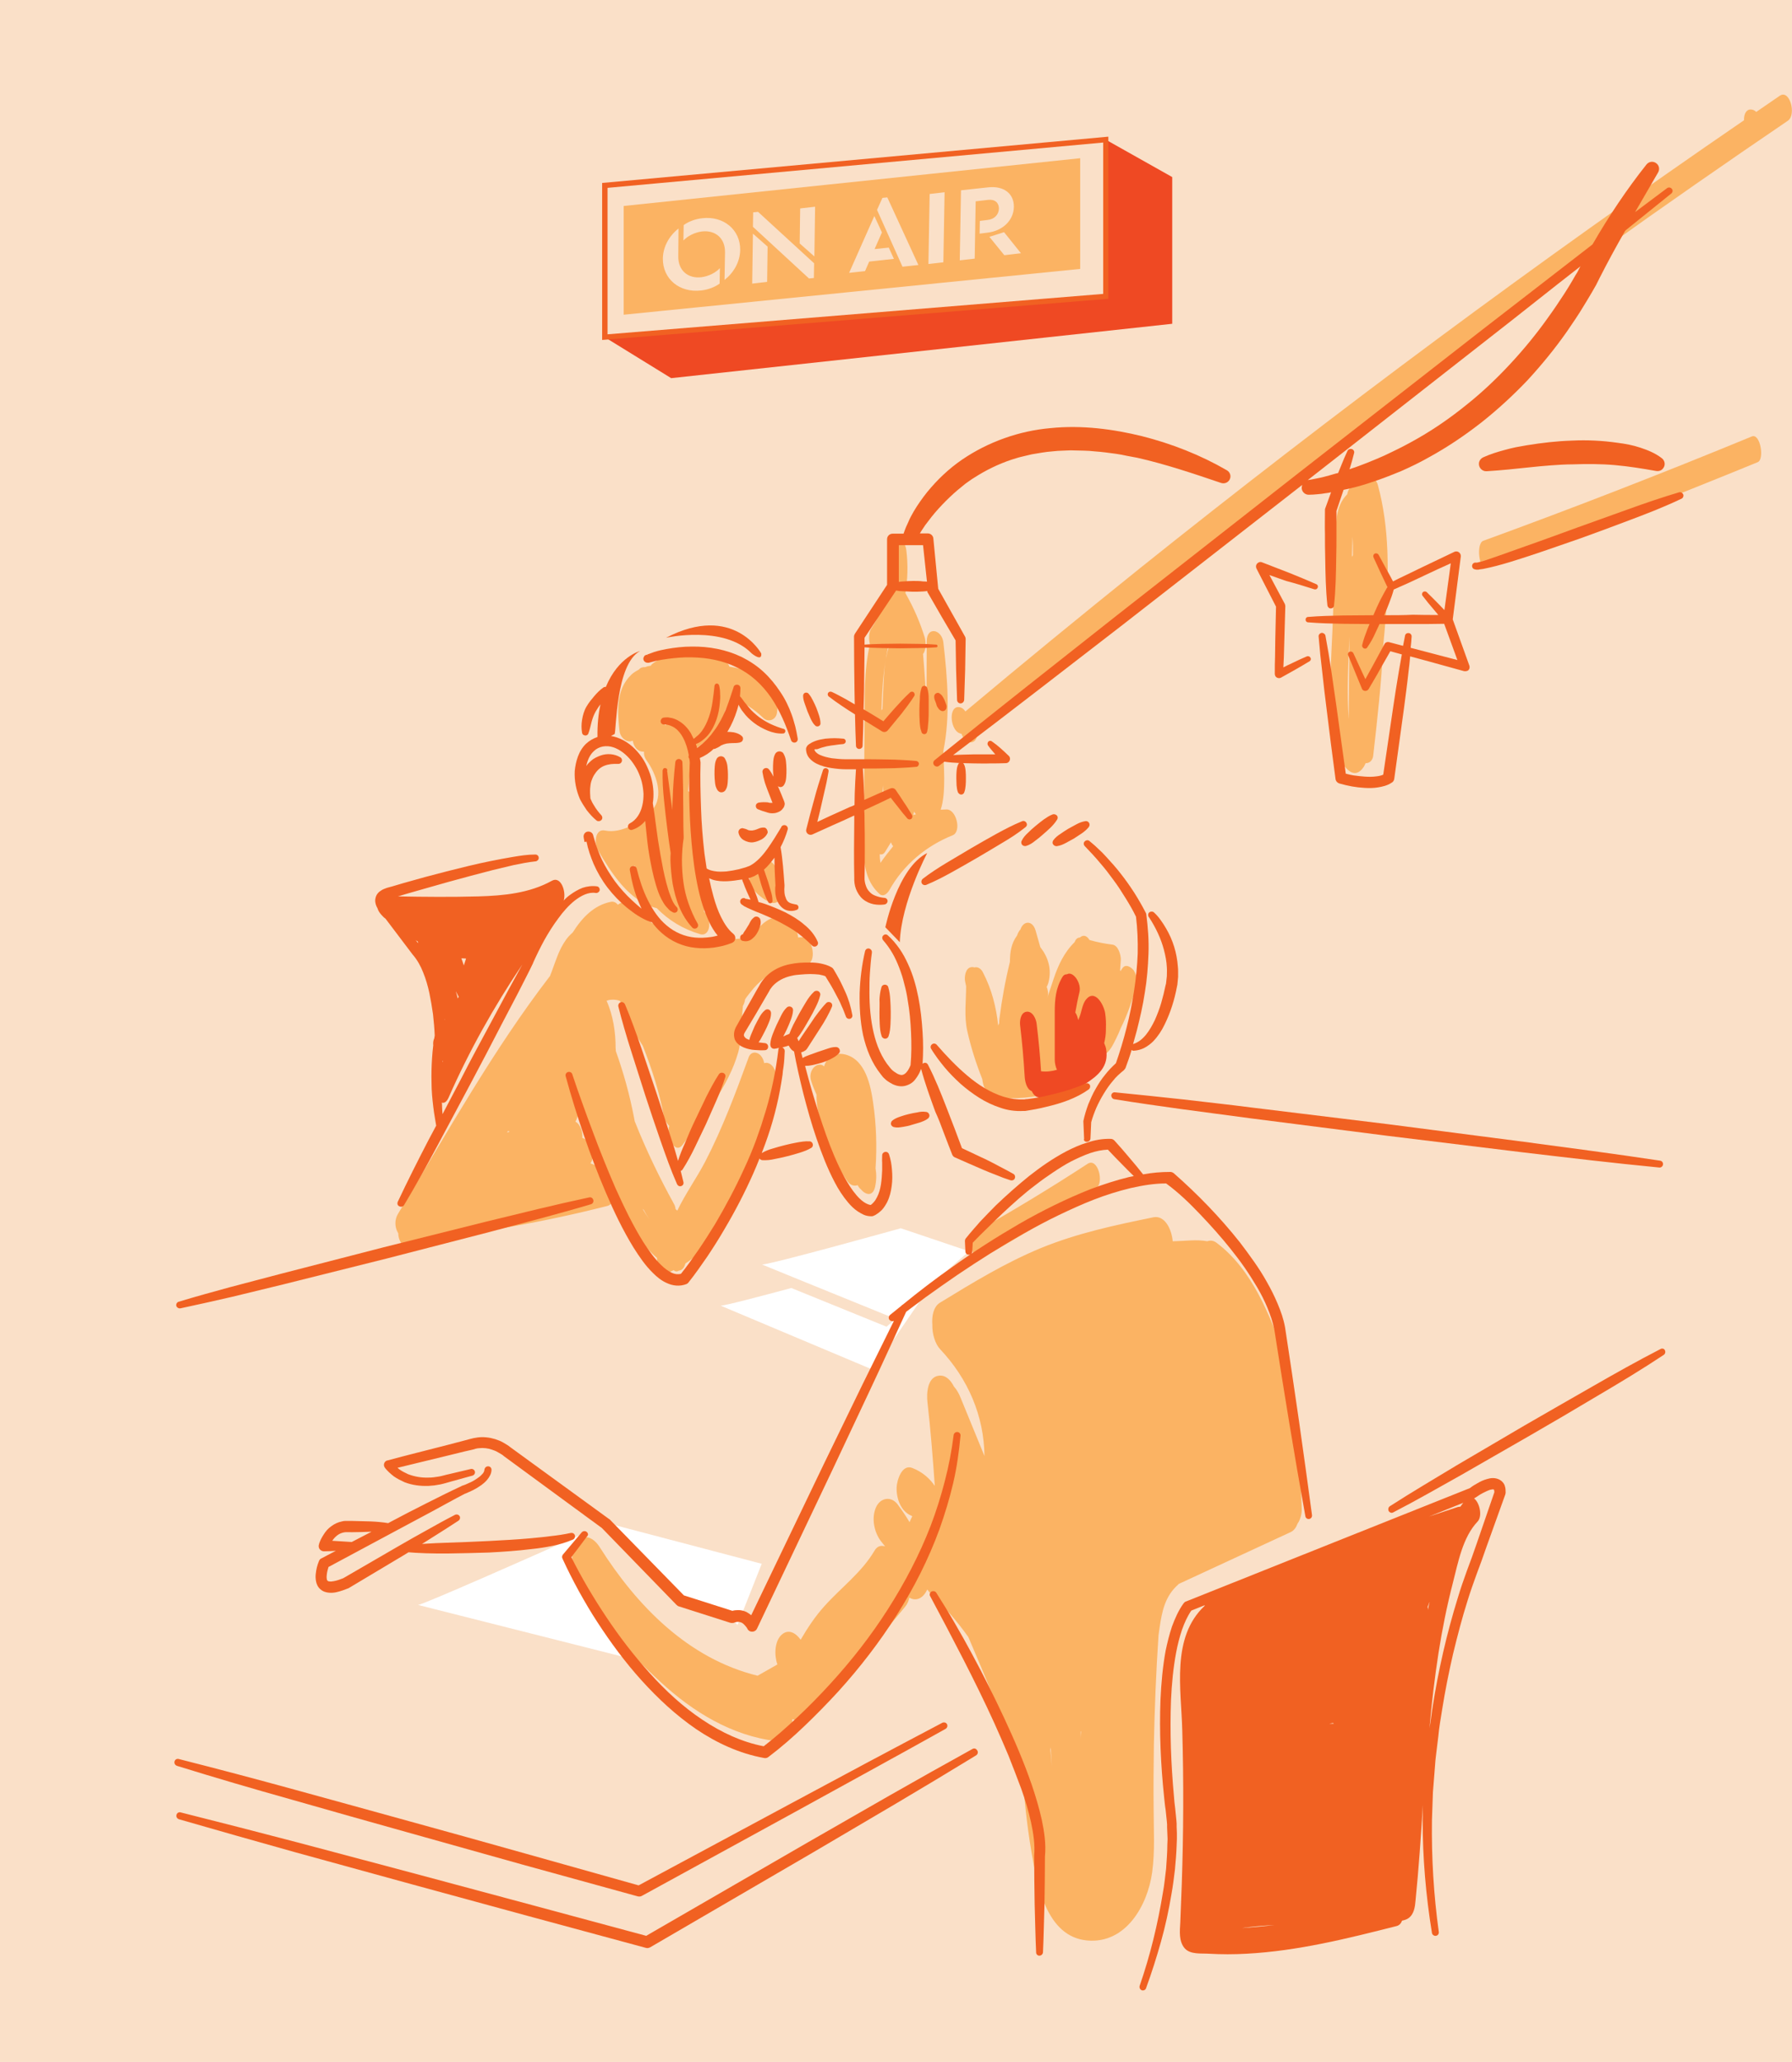 <?xml version="1.0" encoding="utf-8"?>
<!-- Generator: Adobe Illustrator 24.1.0, SVG Export Plug-In . SVG Version: 6.00 Build 0)  -->
<svg version="1.1" id="Layer_1" xmlns="http://www.w3.org/2000/svg" xmlns:xlink="http://www.w3.org/1999/xlink" x="0px" y="0px"
	 viewBox="0 0 732.1 841.9" style="enable-background:new 0 0 732.1 841.9;" xml:space="preserve">
<style type="text/css">
	.st0{fill:#FAE0C8;}
	.st1{fill:#FBB363;}
	.st2{fill:#FFFFFF;}
	.st3{fill:#EF4923;}
	.st4{fill:none;}
	.st5{fill:#F16122;}
</style>
<rect x="0" y="0" class="st0" width="732.1" height="841.9"/>
<path class="st1" d="M386.6,330.5c-0.8,0-1.5,0.1-2.3,0.1c2.4-6.9,1.1-19.8,1.1-23c0-0.3,0-0.7,0-1c2.9-14.4,1.7-29.6,0-44.3
	c-0.6-5.3-6.8-6.8-6.8-0.4c0,8.9-0.1,17.7-0.1,26.6c-0.3-7.2-0.8-14.3-1.4-21.5c1.4-1.6,1.1-5.4,0.7-6.7c-1.9-6.1-4.4-11.9-7.5-17.4
	c-0.1-0.3-0.3-0.5-0.4-0.7c0.9-5.6,1.1-11.4,0.4-17.3c-0.7-6.7-7.5-5.6-6.7,1c1.2,10.9-1.7,21.7-7.7,30.8c-0.9,1.3-1.1,4.1-0.5,6.4
	c-2.5,10.4-2.1,22.2-2.2,32.5c-0.1,13.1-0.2,26.1-0.2,39.2c-0.1,10.2-2,22.7,6.3,30.2c1.6,1.4,3.2-0.2,4-1.5
	c5.8-10.4,15-18.1,26-22.5C392.9,339.4,390.7,330.3,386.6,330.5z M362.7,264.7c0.1-0.1,0.2-0.1,0.3-0.2c-0.5,1.6-0.8,3.2-1.1,4.8
	c0.1-0.5,0.2-1,0.2-1.5C362.3,267.1,362.4,265.8,362.7,264.7z M361,324.9c-0.2,0.2-0.3,0.3-0.5,0.5c0-1.6,0.1-3.2,0.3-4.7
	C360.8,322,360.9,323.4,361,324.9z M360.8,282.4c-0.1,2.4-0.2,4.7-0.3,7.1c-0.2,0.2-0.3,0.4-0.4,0.6c0.2-6.9,0.6-13.7,1.7-20.5
	C361.1,274.1,361,278.6,360.8,282.4z M373.1,332.8c0.1-0.5,0.2-0.9,0.3-1.4c0.3,0.4,0.5,0.7,0.8,1.1
	C373.9,332.5,373.5,332.6,373.1,332.8z M359.7,352.3c-0.2-1.1-0.3-2.3-0.3-3.5c0.8,0.2,1.6,0,2.2-1c0.8-1.3,1.6-2.6,2.4-3.9
	c0.2,0.6,0.5,1.2,0.9,1.6C363.1,347.7,361.3,350,359.7,352.3z M562.9,198c-1-3.7-5.2-4.7-6.3-0.7c-1.5-0.3-3.2,0.1-4.9,1.7
	c-0.7,0.7-1.1,1.7-1.3,2.8c-5.1,5.1-4.6,12.4-4.8,19.2c-0.3,9.9-0.7,19.9-1,29.8c-0.5,17.9-2.8,37.3,1.3,55c1,4.2,6.3,14.4,11.1,7.5
	c0.4-0.5,0.6-1.1,0.9-1.7c1.6,0.1,2.9-1.2,3.1-3c1.7-15,3.4-30,4.1-45.1c0.4-3.8,0.7-7.6,1-11.3C567.4,234,567.7,215.6,562.9,198z
	 M552.7,226.7c-0.1,0.2-0.3,0.4-0.4,0.7c0.1-2.2,0.1-4.3,0.2-6.5c0-0.5,0-1.1,0-1.8C552.8,221.6,552.7,224.2,552.7,226.7z
	 M551.3,260c-0.1,11.2-0.2,22.4-0.3,33.7C550.2,282.5,550.8,271.2,551.3,260z M730.4,49.3C705.1,66.5,679.9,84,655,101.8
	c-87.7,62.5-173,128.5-255.7,197.7c-0.1,2-1,3.6-2.7,3.6c-1.8,0-3.1-1.6-3.8-3.5c-4.5-0.5-5.6-10.9-1.3-10.9c1.2,0,2.2,0.7,2.9,1.8
	c0,0,0.1-0.1,0.1-0.1c23.5-19.7,47.2-39.1,71.1-58.3C545.7,168,628,107,712.5,49.1c-0.1-2.3,0.8-4.4,2.7-4.4c0.9,0,1.7,0.4,2.3,1
	c3.2-2.2,6.4-4.4,9.6-6.6C731.2,36.3,734,46.9,730.4,49.3z M718.1,188.7c-36.8,15.1-73.8,29.5-110.9,43.1c-2.9,1.1-4.3-9.9-1.2-11
	c36.8-13.4,73.3-27.6,109.7-42.6C719.2,176.8,720.9,187.6,718.1,188.7z M524.8,553.6c-6-16.5-13.2-35.2-27.7-46.1
	c-1.4-1.1-2.7-1.1-3.9-0.7c-4.2-0.8-9.1-0.1-13.7,0c-0.2,0-0.3,0-0.4,0c-0.5-5.3-3.4-10.6-7.8-9.8c-15.7,3.2-31.2,6.5-46.1,12.6
	c-14.5,6-27.8,14.1-41.2,22.3c-2.6,1.6-3.4,5.3-3.1,9.1c-0.1,3.7,1.2,7.8,3.2,9.9c11.4,12.1,17.9,27.2,18.1,43.6
	c-3.3-8-6.5-15.9-9.8-23.9c-0.6-1.5-1.5-3.2-2.7-4.5c-1.3-2.6-3.4-4.8-6.2-4.4c-4.7,0.6-5,7.4-4.6,10.8c1.3,11.4,2.2,22.8,3,34.2
	c-2.1-3.1-5.1-5.7-9.1-7.3c-4.4-1.8-6.4,5.1-6.5,8c-0.1,4.5,1.7,9.7,6.1,11.5c0,0,0.2,0.1,0.3,0.2c-0.4,0.8-0.9,1.8-1.1,2.4
	c-1.5-2.5-3.2-5-5-7.4c-2.7-3.4-7-2.5-8.7,1.3c-2,4.4-0.8,10.3,2.1,14c0.5,0.7,1.1,1.3,1.6,2c-1.6-0.5-3.2-0.2-4.3,1.7
	c-5.3,9-13.7,15.1-20.5,22.7c-3.8,4.2-6.9,8.9-9.7,13.7c-1.9-2.6-4.8-4.6-7.7-2.1c-3.1,2.7-3.1,8.7-1.8,12.2c0,0,0,0,0,0
	c-2.7,1.5-5.4,3.1-8.1,4.6c-28.4-7-49.3-28.5-64.5-52.5c-1.5-2.4-4-4.6-6.5-3.9c-1,0.2-2,0.7-2.8,1.6c-3.2,3.8-1.9,9.8-0.1,13.9
	c7.3,16.6,21,31.3,34.2,43.4c13.2,12.2,29.1,22,47.3,24.2c4.7,0.6,6.7-4.1,6.6-9c1.2,0.5,2.6,0.5,4.4-0.3
	c8.6-4.2,14.4-12.6,20.3-19.8c7.1-8.6,14.3-17.2,21.4-25.8c0.9-1.1,1.4-2.3,1.7-3.7c2.6,1.6,5.4,0.4,7-2.7c0.1-0.2,0.2-0.4,0.4-0.6
	c0.3,0.5,0.6,0.9,1,1.3c5.8,5.6,11.1,11.6,15.7,18.1c7.2,16.7,14.1,33.6,20.7,50.6c0.2,0.6,0.6,1.2,1,1.9c1,11.8,2.1,23.6,4.1,35.3
	c2.3,13.3,6,34.6,22.8,36.1c15.7,1.4,24.6-14.2,26.5-27.8c1.2-8.7,0.6-17.6,0.6-26.3c-0.1-8.6,0-17.2,0.1-25.8
	c0.3-14.9,0.9-29.8,1.9-44.7c0.1-1,0.3-1.9,0.4-2.9c1-6.8,2.2-13,7.6-17.8c0.1-0.1,0.2-0.2,0.3-0.3c15.2-7,30.4-14.1,45.6-21.1
	c1.4-0.6,2.3-1.9,2.9-3.5c1.2-1.7,1.8-4.2,1.7-6C530.9,595.4,532,573.5,524.8,553.6z M385.3,615.5c-0.1-0.4-0.2-0.9-0.3-1.3
	c0.2,0.2,0.4,0.4,0.6,0.6C385.5,615,385.4,615.2,385.3,615.5z M429.1,714.4c0.1-0.3,0.1-0.6,0.2-0.9c0,0.9,0.1,1.8,0.1,2.7
	c0.1,1.6,0.2,3.3,0.3,4.9C429.5,718.9,429.3,716.7,429.1,714.4z M441.6,709.9c0-1-0.1-1.9-0.1-2.9c0.1,0,0.1,0,0.2-0.1
	C441.6,708,441.6,709,441.6,709.9z M447.7,485.4c-15,9.8-30.4,19.1-46,27.9c-4.4,2.5-7.2-8.1-3.4-10.2c15.6-8.8,31-18.1,46-27.9
	C448.5,472.4,451.3,483,447.7,485.4z M464,403.6c-1.5,5-3.4,10.8-6.1,16.1c-0.6,1.5-1.2,2.9-1.9,4.3c-1,1.9-2.7,6-5.2,6.6
	c0.1,2.3-0.4,4.6-1.5,5.5c-12,9.4-26.8,13.5-41.9,12c-1.1-0.1-2-0.9-2.6-2.1c-1.3,0-2.5-1-3.1-3.3c-0.2-0.7-0.3-1.4-0.4-2.1
	c-2.5-6.3-4.6-12.8-6.1-19.5c-1.4-6.2-0.5-12.2-0.5-18.4c-0.1-0.6-0.3-1.3-0.4-1.9c-0.4-1.9,0.1-5.6,2.5-5.9c0.5-0.1,0.9,0,1.3,0.1
	c1.4-0.4,2.8,0.6,3.5,2.1c3.6,6.9,5.4,14.2,6.2,21.6c0.1-0.3,0.3-0.6,0.4-0.9c0-0.6,0-1.2,0.1-1.8c1-7.9,2.4-15.6,4.3-23.3
	c0-3.8,0.5-7.5,2.9-10.7c0.4-1.2,0.9-2,1.4-2.5c1.1-3.5,4.9-4,6.2,0.5c0.6,2.2,1.3,4.5,1.9,6.7c3.2,4.1,4.8,9,3.3,14.6
	c-0.2,0.6-0.4,1.2-0.7,1.6c0.5,1.3,0.8,2.7,0.4,4c-0.1,0.3-0.2,0.6-0.3,1c0.9-2.7,1.8-5.4,2.7-8.1c1.9-5.7,4.4-11,8.6-15.1
	c0.4-1.1,1.1-1.9,2.2-1.9c0.1-0.1,0.1-0.1,0.2-0.2c1.5-1.1,2.8-0.3,3.7,1.2c3.1,0.9,6.2,1.5,9.4,1.9c2.4,0.3,3.5,4.4,3.4,6.3
	c-0.1,1.4-0.2,2.8-0.3,4.2c0.1,0.1,0.1,0.2,0.2,0.3c0.2-0.4,0.4-0.7,0.7-1.1c1.3-2,3.5-0.6,4.6,0.7
	C464.7,398.4,464.7,401.2,464,403.6z M327.7,382.7c-0.5,0-1.1,0-1.6,0.1c-0.7-5-4.3-10-10-8.2c-4.1,1.3-7.4,5.2-10,9.2
	c-0.6-0.5-1.4-0.8-2.2-0.7c-8.5,0.8-17,1.4-25.3-1c-7.5-2.2-14.1-6.2-20.8-10.2c-0.8-2.4-2.5-4.2-4.6-3c-0.3,0.2-0.6,0.4-0.8,0.5
	c-0.7-0.9-1.7-1.4-2.8-1.2c-7,1.4-11.8,6.5-15.6,12.5c-1.1,1-2.1,2-2.9,3.2c-2.7,3.8-4,8.2-5.6,12.5c-0.3,0.7-0.5,1.4-0.8,2.1
	c-23.4,30.4-42.2,64.4-62.1,97.1c-1.4,2.3-1.4,5.3-0.1,7.6c0.1,0.1,0.1,0.2,0.2,0.4c0,1.3,0.4,2.6,1,3.6c0.9,1.7,3.4,3.4,4.9,1.3
	c0.5-0.8,1.1-1.6,1.6-2.4c26.3-2.6,52.3-7.2,77.9-13.7c4.4-1.1,2.9-11.1-1.1-10.9c-0.2-2-1.1-4.1-2.5-5c-1-0.6-2.1-1.1-3.3-1.5
	c1.7-2.2,1-6.6-0.7-8.5c-0.8-0.9-1.6-1.6-2.6-1.9c0.2-2.6-0.9-5.7-2.8-6.6c0.7-1.4,1.2-2.9,1.3-4.6c0.1-1.7-0.3-3.3-0.7-4.9
	c0.2,0.3,0.4,0.7,0.6,1c4.6,8.6,7.7,17.9,11.1,27c4.7,12.7,10.2,27.9,21,37.1c0,3.4,1.6,7.2,5,5.8c0.6-0.2,1.2-0.5,1.8-0.8
	c0.7,0.6,1.4,0.7,2.1,0.2c1.4-0.1,2.3-1.3,2.7-2.9c9.2-6,15.6-15.6,20.1-25.7c6.8-15.2,11.2-31.6,16.5-47.4c0.8-2.4,0.7-5.7-1.2-7.7
	c-0.9-1-2.2-1.4-3.2-1c-0.2-1.2-0.7-2.3-1.5-3.2c-1.5-1.6-3.9-1.6-4.8,0.7c-5.3,14.5-10.7,29-17.8,42.7c-3.5,6.7-8.1,13.1-11.4,20
	c-0.2-0.2-0.5-0.4-0.7-0.6c-0.1-0.8-0.3-1.6-0.7-2.2c-6-10.9-11.4-22.1-16-33.7c-0.1-0.5-0.2-1.1-0.3-1.6c-1.8-9.4-4.3-18.3-7.4-27
	c0-0.5-0.1-0.9-0.1-1.4c0-6.3-1-13.2-3.7-19.2c0.6-0.2,1.3-0.4,2-0.4c0.8-0.1,2.4,0,3.5,0.5c0.1,0.1,0.1,0.1,0.1,0.2
	c0.8,3.3,2.1,6.4,3.8,9.4c1.7,3,3.6,5.8,5.4,8.7c3.7,9.4,6.8,18.9,8.6,28.8c0.2,1.2,1.1,2.8,2.2,3.9c-1.3,4,2.2,11.9,5.4,7.8
	c8.6-11.3,18.9-24,22.8-37.9c1.4-5.1,1.2-12.2,1.9-18.9c0.5-0.8,0.8-1.9,0.9-2.7c0.8-1.3,2.8-3.6,3.5-4.5c1.8-2.1,3.9-3.9,6.2-5.4
	c4.7-2.9,9.8-4.3,15.3-4.4C333.8,393.5,332.4,382.6,327.7,382.7z M207.1,462.4c0.2-0.2,0.4-0.4,0.5-0.7c0.2,0.2,0.4,0.3,0.6,0.4
	C207.9,462.2,207.5,462.3,207.1,462.4z M263,494c0.7,1.3,1.4,2.5,2.2,3.7c-1-1.4-1.9-2.8-2.8-4.3C262.5,493.6,262.7,493.8,263,494z
	 M441.3,64.6v45.2l-186.5,18.7V84.1L441.3,64.6z M357.7,477c0.4,2.5,0.4,4.9-0.2,7.6c-0.9,4.1-3.9,3.3-5.8,1c-0.5-0.4-1-1-1.3-1.7
	c-1.4,0.5-3,0.1-4.2-1.6c-5.8-8.3-9.8-17.6-11.8-27.5c-0.4-2.1-0.9-5-0.8-7.8c-0.8-1.8-1.6-3.7-2.2-5.6c-1.5-4.4,2.6-8.4,5.3-6
	c0.2-0.8,0.5-1.6,1.1-2.4c1.8-2.6,4.8-3.2,7.7-2.4c8.1,2.2,10.2,12.6,11.2,19.6C358,459.1,358.3,468.1,357.7,477z M298,272.2
	c-0.6-1.5-1.6-2.6-3-2.7c-8.5-0.8-20.9-4.4-28.3,1.4c-0.3,0.2-0.6,0.5-0.8,0.9c-0.8,0.1-1.6,0.3-2.3,0.6c-1-0.1-2,0.2-2.6,1
	c-1.1,0.6-2.2,1.2-3.1,2.1c-6.3,6-5.7,15.1-4.8,23c0.4,3,3.3,5,5.4,3.9c0.4,2.3,1.8,4.6,4.4,4.5c0,0,0.1,0,0.2,0
	c-0.1,1.2,0.2,2.4,1,3.5c3.9,5.3,7.4,14.7,2.3,20.4c-4.3,4.8-12.7,9.7-19.2,8.3c-4.3-0.9-4.4,5.5-3,7.9c5.5,9.3,12.8,21.1,24.1,23.8
	c4.8,4.9,10.8,8.6,17.7,10.6c4.5,1.3,4.9-6.7,1.6-9.2c0.4-1.2,0.5-2.7,0.1-3.9c-4.2-13-5.4-26.6-4-40.2c0.3-2.5-1-4.3-2.6-5.1
	c0.4-4.4,0.9-8.9,1.5-13.3c0.2-1.1,0.2-2.5-0.2-3.7c0.6,0.1,1.2-0.1,1.9-0.5c5-3.1,10.7-9.3,12-15.6c1-1.6,1.9-3.2,2.8-4.8
	c4.8,1.7,9,4.4,12.7,8c2,2,5.1,0.9,5.6-1.9C319.4,278.5,309.1,273.9,298,272.2z M272.8,294.5c-0.3,0.6-0.6,1.2-0.9,1.7
	c-0.2-0.2-0.3-0.3-0.4-0.5C271.9,295.3,272.3,294.8,272.8,294.5z M259.1,354.7c-0.3-0.3-0.6-0.7-0.9-1c0.4-0.1,0.8-0.1,1.2-0.2
	C259.2,353.9,259.1,354.3,259.1,354.7z M319.3,365.8c-0.5,2.3-2.6,3.5-4.7,2.6c-3-1.3-5.4-3.4-7.4-5.9c-1.8-2.3-1.1-5.9,1-7.6
	c1.3-1,2.6-2.1,3.9-3.1c2-1.6,4.4,1.1,5,2.7c0.7,1.6,0.6,3.4-0.2,4.8C319.2,360.3,319.7,363.8,319.3,365.8z"/>
<g>
	<path class="st2" d="M362.2,541.7l-38.9-15.8c-13.5,3.6-27.1,7.2-28.9,7.2l61.8,26l9.8-13.5l12.4-18.1L362.2,541.7z"/>
	<path class="st2" d="M381.1,523.8l14.8-12.9l-27.9-9.4c0,0-53,14.8-56.7,14.8l14.7,6l38.9,15.8L381.1,523.8z"/>
</g>
<path class="st2" d="M255.6,627.6c2.4,2.4,4.2,5.1,6.3,7.6c5.6,6.5,11.6,12.9,18.7,17.9c3.5,2.5,7.3,4.6,11.3,6.1
	c2.6,1,5.8,1.3,8.1,3c0.5,0.4,1,0.8,1.3,1.3l9.9-25l-63.5-16.7c0,0-0.1,0.1-0.3,0.1C250.6,623,253.3,625.3,255.6,627.6z"/>
<path class="st2" d="M254,673.9c-5.3-5.7-9.4-12.5-12.9-19.4c-2.8-5.6-5.3-11.4-7.6-17.3c-0.7,1-2.3,0-1.7-1.1
	c0.3-0.4,0.5-0.9,0.8-1.3c-0.1-0.3-0.3-0.7-0.4-1c-0.4-1,0.8-1.5,1.5-1c0.1-0.2,0.2-0.4,0.3-0.6c0.9-1.8,2-3.8,3.3-5.6
	c-20.6,9.2-64.8,28.7-66.5,28.7l86.3,21.8C256.1,676,255,675,254,673.9z"/>
<path class="st3" d="M451.9,428.4c-0.1-0.7-0.4-1.6-0.8-2.5c0.4-1.7,0.7-3.5,0.7-5.3c0-0.2,0-0.4,0-0.7c0.1-2.1,0-4.2-0.3-6.2
	c-0.5-3.4-4.2-10.2-7.9-5.5c-1.4,1.8-1.7,4.7-2.5,6.8c-0.2,0.5-0.4,1-0.6,1.5c-0.2-0.9-0.5-2.1-1.2-3.1c0.5-2.8,1-5.5,1.7-8.3
	c0.9-3.8-2.7-8.8-5.1-7.3c-0.7,0-1.3,0.2-1.8,1c-2.8,4.6-3.2,9.3-3.2,14.5c0,6.5,0,12.9,0,19.4c0,1.2,0.3,2.8,0.9,4.1
	c-2.1,0.6-4.3,0.9-6.5,0.6c-0.4-6.5-1-12.9-1.8-19.4c-0.2-2-1.7-5.3-4.2-4.9c-2.5,0.4-2.8,4.1-2.5,5.9c0.8,6.7,1.4,13.5,1.8,20.3
	c0.1,2,0.7,5.4,2.9,6.2c0.6,1.3,1.5,2.3,2.6,2.5c7.2,1.4,13.4-1.3,19.2-5.4C448.6,439.2,453.1,435.4,451.9,428.4z"/>
<polygon class="st3" points="247.1,137.7 274.2,154.4 478.9,132.2 478.9,72.3 451.7,57 451.7,121 "/>
<g>
</g>
<g>
	<path class="st5" d="M361.7,378.6l5.9,6.1c0.6-16.4,11.2-36.4,11.2-36.4C366.7,354.3,361.7,378.6,361.7,378.6z"/>
	<path class="st5" d="M307.1,266.8c0,0,4.3,3.6,3.9,0c0,0-11.4-20.7-38.9-6.4C272.1,260.4,295.7,255.1,307.1,266.8z"/>
	<path class="st5" d="M283.9,468.4c1.5-3.1,3-6.2,4.5-9.4c1.4-3.1,2.8-6.3,4.2-9.5c1.4-3.2,2.7-6.4,3.7-9.7c0.2-0.6,0-1.3-0.6-1.6
		c-0.7-0.4-1.6-0.2-2,0.4c-1.9,2.9-3.5,6-5.1,9.1c-1.5,3.1-3,6.2-4.5,9.4c-1.5,3.1-2.9,6.3-4.2,9.5c-1.1,2.4-2.1,4.8-2.9,7.4
		c-0.9-3.3-1.9-6.5-3-9.8c-1.9-6.1-3.9-12.1-5.9-18.2c-2-6-4.1-12.1-6.1-18.1c-1-3-2.1-6-3.2-9l-1.7-4.5c-0.6-1.5-1.2-3-1.8-4.4
		c-0.3-0.6-1-1-1.6-0.8c-0.8,0.2-1.2,0.9-1.1,1.7c0.4,1.6,0.8,3.1,1.2,4.6l1.3,4.6c0.9,3.1,1.8,6.1,2.8,9.2
		c1.9,6.1,3.9,12.1,5.8,18.2c2,6.1,4,12.1,6.1,18.1c2.1,6,4.2,12,6.8,17.9c0.3,0.6,0.9,1,1.6,0.8c0.8-0.2,1.2-0.9,1-1.7
		c-0.4-1.5-0.7-3-1.1-4.5c0.3-0.1,0.5-0.3,0.7-0.5C280.8,474.5,282.4,471.5,283.9,468.4z"/>
	<path class="st5" d="M322.2,426.9c0.3,0.5,0.6,1.1,1.2,1.7c0.3,0.3,0.6,0.5,1,0.7c0.5,2.6,1,5.3,1.6,7.9c0.7,3.1,1.4,6.2,2.2,9.3
		c1.6,6.2,3.3,12.3,5.4,18.4c2.1,6.1,4.4,12.1,7.4,17.8c1.5,2.9,3.3,5.7,5.5,8.3c1.1,1.3,2.4,2.6,3.9,3.6c0.8,0.5,1.6,1,2.5,1.4
		c0.9,0.4,2,0.6,3,0.6c0.3,0,0.5,0,0.8-0.1l0,0c0.2-0.1,0.3-0.1,0.4-0.2l0.3-0.1c0.2-0.1,0.3-0.2,0.5-0.3c0.3-0.2,0.6-0.4,0.9-0.6
		c0.5-0.4,1-0.8,1.5-1.3c0.9-1,1.5-2,2.1-3.1c1.1-2.2,1.6-4.4,1.9-6.7c0.3-2.2,0.3-4.4,0.1-6.6c-0.1-1.1-0.2-2.2-0.4-3.2
		c-0.2-1.1-0.5-2.1-0.8-3.1c-0.2-0.6-0.7-1-1.3-1c-0.8,0-1.5,0.6-1.5,1.4l0,0c0,1-0.1,2.1,0,3.1l0,3c-0.1,2-0.2,3.9-0.5,5.8
		c-0.3,1.9-0.8,3.7-1.6,5.2c-0.4,0.8-0.8,1.5-1.4,2.1c-0.3,0.3-0.5,0.6-0.8,0.8c-0.1,0.1-0.3,0.2-0.4,0.3c-2-0.3-4.1-2-5.8-4
		c-1.9-2.2-3.5-4.8-5-7.5c-2.9-5.4-5.3-11.2-7.4-17.1c-2.1-5.9-4-11.9-5.8-18c-1-3.4-1.9-6.8-2.8-10.2c1,0,2-0.1,2.9-0.3
		c1.3-0.3,2.6-0.6,3.9-1c1.3-0.4,2.5-0.9,3.7-1.5c1.2-0.6,2.4-1.3,3.4-2.4c0.2-0.3,0.4-0.6,0.3-1c0-0.8-0.7-1.5-1.6-1.5l-0.1,0
		c-1.4,0-2.5,0.4-3.7,0.8c-1.2,0.4-2.4,0.8-3.6,1.2l-3.6,1.3c-0.9,0.3-1.8,0.7-2.6,1.2c-0.2-0.8-0.4-1.5-0.6-2.3
		c0.7-0.2,1.3-0.5,1.7-0.8c0.2-0.1,0.4-0.3,0.6-0.6l0.1-0.1c0.9-1.4,1.8-2.8,2.7-4.2c0.9-1.4,1.8-2.8,2.7-4.2
		c0.9-1.4,1.8-2.8,2.6-4.3c0.8-1.5,1.6-3,2.2-4.5c0.2-0.5,0.1-1.1-0.3-1.5c-0.6-0.5-1.5-0.5-2,0c-1.2,1.2-2.2,2.5-3.3,3.9
		c-1,1.3-2,2.7-2.9,4.1c-0.9,1.4-1.9,2.7-2.8,4.1c-0.8,1.2-1.6,2.3-2.3,3.5c-0.1-0.1-0.2-0.2-0.2-0.4c-0.1-0.2-0.3-0.6-0.4-0.9
		c0.9-1,1.6-2.1,2.3-3.2c0.9-1.5,1.8-3,2.7-4.6c0.9-1.5,1.7-3.1,2.5-4.7c0.8-1.6,1.5-3.2,1.9-5c0.1-0.4,0-0.9-0.4-1.3
		c-0.5-0.6-1.5-0.6-2.1-0.1c-1.4,1.3-2.4,2.7-3.3,4.2c-0.9,1.5-1.8,3-2.7,4.6c-0.8,1.6-1.7,3.1-2.5,4.7c-0.6,1.2-1.1,2.4-1.6,3.7
		c-0.8,0.3-1.7,0.7-2.5,1.1c0.5-0.9,0.9-1.9,1.4-2.8c0.6-1.3,1.1-2.5,1.6-3.8c0.5-1.3,0.9-2.6,1-4.1c0-0.4-0.1-0.8-0.4-1.1
		c-0.6-0.6-1.5-0.6-2.1-0.1c-1.1,1-1.8,2.2-2.4,3.4c-0.6,1.2-1.2,2.5-1.8,3.7c-0.6,1.3-1.1,2.5-1.6,3.8c-0.5,1.3-0.9,2.6-1,4.1
		c0,0.2,0,0.5,0.1,0.7c0.1,0.8,0.9,1.3,1.7,1.2c0.6-0.1,1.2-0.2,1.8-0.4c-0.2,0.2-0.3,0.5-0.3,0.8l0,0c-1,8.4-2.7,16.7-5.1,24.8
		c-0.6,2-1.3,4-1.9,6.1c-0.7,2-1.4,4-2.1,6c-1.5,4-3.1,7.9-4.9,11.7c-3.5,7.7-7.5,15.2-11.8,22.5c-2.2,3.6-4.5,7.2-6.9,10.7
		c-2.3,3.3-4.6,6.6-7.1,9.7c-1.2,0.3-2.4,0.2-3.7-0.4c-1.5-0.7-3-1.8-4.4-3.2c-2.8-2.7-5.1-6-7.3-9.4c-4.3-6.9-7.9-14.4-11.3-21.9
		c-3.3-7.6-6.4-15.3-9.3-23.1c-1.5-3.9-2.9-7.8-4.3-11.7c-1.4-3.9-2.8-7.8-4.1-11.8l0,0c-0.2-0.7-1-1.1-1.7-0.9
		c-0.8,0.2-1.2,1-1,1.7c2.2,8.1,4.7,16.1,7.4,24c2.7,7.9,5.7,15.8,9,23.5c3.3,7.7,6.9,15.3,11.4,22.6c2.3,3.6,4.7,7.2,7.9,10.3
		c1.6,1.6,3.4,3.1,5.7,4.1c1.1,0.5,2.4,0.9,3.8,1c1.4,0.1,2.8-0.1,4.1-0.6l0,0c0.3-0.1,0.7-0.4,0.9-0.7c2.8-3.5,5.2-7,7.7-10.6
		c2.4-3.6,4.7-7.2,6.9-11c4.4-7.4,8.4-15.1,11.9-23c0.9-2,1.7-4,2.5-6c0.2,0.4,0.6,0.6,1.1,0.7c1.8,0.1,3.5-0.1,5.2-0.5
		c1.7-0.3,3.4-0.7,5-1.1c1.7-0.4,3.3-0.9,5-1.4c1.6-0.5,3.3-1.1,4.8-2c0.4-0.2,0.7-0.7,0.7-1.2c0-0.8-0.6-1.5-1.4-1.5
		c-1.8-0.1-3.5,0.2-5.2,0.5c-1.7,0.3-3.4,0.7-5,1.1c-1.7,0.4-3.3,0.9-5,1.4c-1.5,0.4-2.9,1-4.3,1.8c0.5-1.2,0.9-2.5,1.4-3.7
		c1.5-4.1,2.8-8.2,3.9-12.4c1.1-4.2,2-8.4,2.7-12.7l0.5-3.2c0.1-1.1,0.2-2.2,0.4-3.2c0.3-2.1,0.4-4.3,0.5-6.5c0-0.6-0.4-1.2-1-1.4
		c0.2-0.1,0.4-0.1,0.6-0.2C321,427.3,321.6,427.1,322.2,426.9z M326.5,425.3C326.5,425.3,326.5,425.3,326.5,425.3
		C326.5,425.4,326.5,425.4,326.5,425.3z"/>
	<path class="st5" d="M304.8,420.7c2.8-4.6,5.5-9.2,8.2-13.9l1-1.7l0.5-0.9c0.1-0.2,0.2-0.4,0.4-0.6c0.6-0.9,1.4-1.7,2.3-2.4
		c1.8-1.4,3.9-2.3,6.3-2.8c1.1-0.3,2.5-0.4,3.7-0.5c1.3-0.1,2.5-0.2,3.8-0.2c1.2,0,2.5,0.1,3.6,0.2c1,0.2,1.9,0.4,2.6,0.7
		c0.7,1.2,1.5,2.4,2.2,3.6c0.8,1.4,1.6,2.8,2.3,4.2c0.8,1.4,1.5,2.8,2.1,4.3c0.7,1.4,1.2,2.9,1.8,4.4l0,0c0.2,0.6,0.9,1,1.5,0.9
		c0.8-0.1,1.3-0.9,1.1-1.6c-0.3-1.7-0.7-3.3-1.2-5c-0.5-1.6-1.1-3.2-1.8-4.7c-0.7-1.5-1.4-3.1-2.2-4.6c-0.8-1.5-1.6-2.9-2.5-4.4
		c-0.2-0.3-0.4-0.5-0.7-0.7l0,0c-1.5-0.9-3.1-1.3-4.5-1.6c-1.5-0.3-2.9-0.4-4.3-0.4c-1.4,0-2.8,0-4.2,0.1c-1.4,0.1-2.7,0.3-4.2,0.6
		c-2.9,0.6-5.8,1.8-8.2,3.7c-1.2,1-2.3,2.1-3.2,3.4c-0.2,0.3-0.5,0.7-0.7,1.1l-0.5,0.9l-1,1.7c-2.6,4.6-5.2,9.2-7.8,13.9
		c-0.7,1.1-1.7,3-1.2,5.3c0.2,1.1,0.9,2.1,1.7,2.7c0.7,0.6,1.5,1,2.2,1.3c1.5,0.6,2.9,0.9,4.3,1c1.4,0.1,2.8,0.2,4.3,0.1
		c0.7,0,1.3-0.6,1.3-1.3c0.1-0.8-0.5-1.5-1.3-1.6l-0.1,0c-0.8-0.1-1.7-0.2-2.5-0.3c0.3-0.4,0.5-0.8,0.8-1.2c0.6-1.1,1.2-2.2,1.8-3.4
		c0.6-1.1,1.1-2.3,1.6-3.5c0.5-1.2,0.9-2.4,0.9-3.8c0-0.4-0.1-0.7-0.3-1c-0.5-0.7-1.5-0.8-2.2-0.2c-1.1,0.9-1.8,2-2.4,3.1
		c-0.6,1.1-1.2,2.2-1.8,3.4c-0.5,1.1-1,2.3-1.5,3.5c-0.3,0.7-0.5,1.4-0.7,2.1c-0.3-0.1-0.5-0.2-0.7-0.3c-0.5-0.2-0.9-0.5-1.1-0.8
		c-0.3-0.3-0.3-0.5-0.4-0.7c0-0.2,0-0.5,0.2-0.9C304.2,421.7,304.4,421.3,304.8,420.7z"/>
	<path class="st5" d="M155.8,373.5c0.5,0.6,1,1.1,1.7,1.6l11.2,14.8c0,0,0.1,0.1,0.1,0.1l0,0c1.7,2,3.1,4.5,4.1,7.1
		c1.1,2.7,1.9,5.5,2.5,8.3c0.6,2.9,1.1,5.8,1.5,8.7c0.3,2.9,0.6,5.9,0.7,8.7c-0.1,0.4-0.1,0.8-0.2,1.2c-0.4,0.8-0.5,1.8-0.4,2.8
		c-0.2,1.8-0.4,3.6-0.5,5.4c-0.2,3.3-0.3,6.5-0.2,9.8c0,3.3,0.3,6.5,0.7,9.8c0.2,1.6,0.4,3.2,0.7,4.8l0.4,2.4l0.1,0.6l-3.2,6
		c-4.3,8.3-8.5,16.6-12.5,25.1c-0.3,0.7-0.1,1.5,0.6,1.8c0.7,0.4,1.6,0.2,2-0.5c4.8-8,9.3-16.2,13.7-24.4l13.2-24.7
		c4.4-8.2,8.7-16.5,13-24.8l6.5-12.4c2.1-4.2,4.3-8.3,6.3-12.5l0-0.1l0,0c1.4-3.1,2.9-6.2,4.6-9.3c1.7-3,3.5-5.9,5.6-8.7
		c2-2.8,4.3-5.4,6.8-7.4c2.6-2,5.6-3.6,8.6-3.1c0.7,0.1,1.4-0.4,1.6-1.1c0.1-0.8-0.4-1.5-1.1-1.6l0,0c-2-0.3-4.1,0-5.9,0.6
		c-1.8,0.7-3.5,1.7-5,2.8c-1,0.7-1.9,1.5-2.7,2.4c1.1-3.8-1.2-10.1-4.8-8.1c-9.2,5.1-19.7,6.1-30.1,6.4c-10.9,0.3-21.9,0.2-32.8,0
		l3.3-1c5.8-1.7,11.7-3.3,17.6-5c5.9-1.6,11.7-3.2,17.6-4.7c2.9-0.7,5.9-1.4,8.8-2.1c2.9-0.6,5.9-1.2,8.8-1.5l0.1,0
		c0.7-0.1,1.3-0.7,1.3-1.4c0-0.8-0.6-1.4-1.4-1.4c-3.2,0-6.3,0.5-9.3,1c-3,0.5-6.1,1.1-9.1,1.7c-6,1.2-11.9,2.7-17.9,4.2
		c-5.9,1.5-11.8,3.1-17.7,4.8l-4.4,1.3l-2.2,0.6c-0.8,0.3-1.8,0.6-2.7,1.3c-0.5,0.3-1,0.8-1.4,1.4c-0.4,0.6-0.6,1.4-0.7,2.1
		c-0.1,1.5,0.4,2.6,0.9,3.5C154.6,372.1,155.2,372.8,155.8,373.5z M181,433.2c-0.1,0.2-0.1,0.3-0.2,0.5c0-0.2,0-0.3,0-0.5
		C180.9,433.2,180.9,433.2,181,433.2z M190.4,391.4c-0.3,0.9-0.6,1.9-0.9,2.8c-0.3-1-0.7-1.9-1-2.9
		C189.2,391.3,189.8,391.3,190.4,391.4z M187.4,407c-0.1,0.2-0.3,0.4-0.4,0.7c-0.2-1-0.5-2-0.8-3C186.6,405.5,187,406.2,187.4,407z
		 M183.2,448.3c8.4-19.1,18.6-37.3,30.2-54.5c-1.9,3.5-3.8,6.9-5.7,10.4l-6.6,12.3c-4.4,8.2-8.9,16.4-13.1,24.7l-7.2,13.7
		c-0.1-1-0.2-2.1-0.2-3.1c0-0.5,0-1.1-0.1-1.6C181.4,450.5,182.4,450,183.2,448.3z M181.7,416.2c0,0.1-0.1,0.1-0.1,0.2
		c0-0.2,0-0.5-0.1-0.7c0,0.1,0.1,0.3,0.1,0.4C181.7,416.1,181.7,416.1,181.7,416.2z M170.8,385.1l-1-1.3c0.3,0.3,0.6,0.5,0.9,0.6
		C170.8,384.7,170.8,384.9,170.8,385.1z M168.6,382.2l-0.1-0.2c0,0,0,0,0,0C168.5,382.1,168.6,382.1,168.6,382.2z"/>
	<path class="st5" d="M490.2,495.7c4.4,4.6,8.7,9.4,12.6,14.3c2,2.5,3.9,5,5.7,7.6c1.8,2.6,3.5,5.3,5.1,8c1.6,2.7,3,5.5,4.2,8.4
		c1.2,2.9,2.2,5.8,2.8,8.8l3,19l3.1,19.1c2.1,12.7,4.3,25.5,6.6,38.2c0.1,0.7,0.8,1.2,1.5,1.1c0.8-0.1,1.3-0.8,1.2-1.6
		c-1.7-12.8-3.5-25.5-5.3-38.3l-2.8-19.1l-2.9-19.2c-0.6-3.4-1.7-6.5-3-9.6c-1.3-3.1-2.8-6.1-4.4-8.9c-1.6-2.9-3.4-5.7-5.3-8.4
		c-1.9-2.7-3.8-5.3-5.8-7.9c-8.1-10.2-17.2-19.6-27-28.2c-0.4-0.3-0.9-0.5-1.4-0.5l0,0c-3.7,0-7.4,0.3-11.1,1
		c-1.8-2.3-3.7-4.6-5.6-6.8c-2-2.4-4-4.7-6.1-7c-0.4-0.4-0.9-0.7-1.5-0.7l-0.1,0c-3.3-0.1-6.5,0.5-9.5,1.5c-3,0.9-5.9,2.2-8.6,3.6
		c-5.5,2.9-10.5,6.4-15.2,10.1c-4.7,3.8-9.2,7.8-13.6,12c-2.1,2.1-4.2,4.3-6.3,6.5c-2,2.3-4,4.5-5.9,6.9l-0.1,0.1
		c-0.2,0.3-0.3,0.6-0.3,1c0.1,1.4,0.1,2.9,0.2,4.3c0,0.7,0.6,1.3,1.3,1.3c0.8,0.1,1.5-0.5,1.5-1.3c0.1-1.2,0.1-2.4,0.2-3.6
		c1.9-2,3.9-4,5.9-5.9c2.1-2.1,4.2-4.1,6.4-6.2c4.3-4,8.7-8,13.4-11.5c2.3-1.8,4.7-3.5,7.1-5.1c2.4-1.6,4.9-3.2,7.4-4.5
		c2.6-1.3,5.2-2.5,7.8-3.4c2.4-0.8,4.8-1.3,7.2-1.4c1.9,2,3.8,4,5.7,5.9c1.6,1.7,3.3,3.3,4.9,4.9c-0.7,0.1-1.3,0.3-2,0.4
		c-5.3,1.3-10.5,3-15.6,4.9c-10.1,4-19.8,8.8-29.2,14.2c-9.3,5.4-18.4,11.2-27.2,17.5c-7,4.9-13.8,10.1-20.4,15.5
		c-0.2,0.1-0.4,0.2-0.5,0.4c-1.6,1.3-3.1,2.5-4.7,3.8c-0.6,0.5-0.7,1.4-0.2,2c0.4,0.5,1.2,0.7,1.8,0.4c-4.3,8.8-8.7,17.5-13,26.3
		l-15.7,32.3l-29.6,61.6c-0.6-0.5-1.2-0.9-1.9-1.3c-1-0.5-2.2-0.8-3.4-0.8c-0.9,0-1.7,0.1-2.4,0.3l-19.8-6.3l-30.3-31l0,0
		c-0.1-0.1-0.2-0.2-0.3-0.2l-40.3-29.3c-0.5-0.4-0.9-0.7-1.4-1c-0.5-0.3-1-0.6-1.5-0.9c-1-0.6-2.1-1-3.3-1.4c-2.3-0.7-4.7-1-7.1-0.7
		c-0.6,0.1-1.2,0.2-1.8,0.3l-1.6,0.4l-3,0.8l-6.1,1.6c-8.1,2.1-16.3,4.1-24.4,6.3l-0.1,0c-0.2,0.1-0.4,0.1-0.6,0.3
		c-0.8,0.6-1,1.8-0.4,2.6c0.3,0.5,0.6,0.7,0.9,1.1c0.3,0.3,0.6,0.6,0.9,0.9c0.6,0.6,1.3,1.1,1.9,1.6c1.4,1,2.9,1.7,4.4,2.4
		c3.1,1.2,6.4,1.6,9.7,1.5c0.8-0.1,1.6-0.1,2.4-0.2l2.4-0.4c1.5-0.3,3.1-0.8,4.5-1.2l8.7-2.4c0.7-0.2,1.2-0.9,1-1.7
		c-0.2-0.7-0.9-1.2-1.7-1l-8.9,2.1c-1.5,0.3-2.9,0.8-4.3,1l-2.1,0.3c-0.7,0.1-1.4,0.1-2.1,0.1c-2.8,0.1-5.6-0.4-8.2-1.4
		c-1.3-0.6-2.5-1.2-3.6-2c-0.2-0.2-0.5-0.4-0.7-0.6c7.1-1.7,14.3-3.5,21.4-5.2l6.1-1.5l3.1-0.7l1.4-0.4c0.5-0.1,0.9-0.2,1.3-0.2
		c1.8-0.2,3.6,0,5.3,0.6c0.9,0.3,1.7,0.6,2.5,1.1c0.4,0.2,0.8,0.5,1.2,0.7c0.4,0.2,0.8,0.5,1,0.7l0,0l0.1,0.1l40.1,29.4l30.5,31.4
		c0.3,0.3,0.6,0.5,1,0.6l21,6.7c0.4,0.1,0.9,0.1,1.4,0l0.2-0.1c0.5-0.2,1.1-0.3,1.5-0.3c0.5,0,0.9,0.1,1.4,0.3
		c0.5,0.2,0.9,0.6,1.3,1c0.2,0.2,0.4,0.5,0.6,0.7c0.2,0.2,0.4,0.6,0.5,0.7l0,0.1c0.2,0.4,0.6,0.8,1,1c1.1,0.5,2.5,0.1,3-1.1l30.9-65
		l15.3-32.5c5-10.6,9.8-21.2,14.7-31.8c2.6-2,5.3-3.9,7.9-5.9c4.3-3.1,8.7-6.2,13.1-9.2c8.9-6,17.9-11.7,27.1-16.9
		c4.7-2.6,9.3-5.1,14.1-7.4c4.8-2.3,9.6-4.5,14.5-6.4c4.9-1.9,10-3.5,15-4.7c4.8-1.1,9.7-1.9,14.5-1.9
		C481.6,487,486,491.3,490.2,495.7z"/>
	<path class="st5" d="M196.3,606.6c1-0.7,2-1.5,2.8-2.5c0.8-1,1.7-2.4,1.7-4c0-0.8-0.6-1.4-1.4-1.4c-0.8,0-1.4,0.6-1.5,1.4l0,0
		c0,0.6-0.4,1.4-1.1,2c-0.6,0.7-1.5,1.3-2.4,1.9c-0.9,0.6-1.8,1.1-2.8,1.5c-1,0.5-2,0.9-3,1.2c0,0-0.1,0-0.1,0.1l0,0
		c-5,2.3-9.7,4.7-14.5,7.1c-4.8,2.4-9.6,4.9-14.3,7.4l-1.1,0.6c-2.4-0.4-4.8-0.6-7.2-0.7c-2.5-0.1-5.1-0.1-7.6-0.2l-1.9,0
		c-0.3,0-0.6,0-1,0c-0.4,0-0.8,0.1-1.2,0.2c-1.6,0.3-3.1,1-4.4,2c-1.3,0.9-2.3,2.1-3.1,3.4c-0.4,0.6-0.8,1.3-1.1,1.9
		c-0.3,0.7-0.6,1.3-0.8,2.1l0,0.1c-0.1,0.2-0.1,0.4-0.1,0.6c0,1.2,1,2.1,2.2,2.1c1.6,0,3.2-0.1,4.8-0.2l-5.9,3.1l0,0
		c-0.5,0.2-0.8,0.6-1,1.1c-0.7,1.7-1.1,3.3-1.3,5.2c-0.1,0.9-0.1,1.9,0.1,3c0.2,1.1,0.7,2.4,1.8,3.3c1.1,1,2.4,1.3,3.5,1.4
		c1.1,0.1,2.1,0,3-0.2c1.8-0.4,3.4-1,4.9-1.6l0,0c0.1,0,0.2-0.1,0.2-0.1l22.6-13.5c0.6-0.4,1.2-0.7,1.8-1.1c0.9,0.1,1.9,0.1,2.8,0.2
		l4.3,0.2c2.9,0.1,5.7,0.1,8.6,0.1c5.7-0.1,11.5-0.2,17.2-0.4c5.7-0.3,11.5-0.7,17.2-1.4c2.9-0.3,5.7-0.7,8.6-1.3
		c2.9-0.6,5.7-1.4,8.5-2.6c0.6-0.3,0.9-0.9,0.8-1.6c-0.2-0.8-0.9-1.2-1.6-1.1l-0.1,0c-2.7,0.6-5.4,1-8.2,1.3
		c-2.8,0.4-5.6,0.6-8.4,0.9c-5.6,0.5-11.3,0.8-17,1.1c-5.7,0.3-11.4,0.5-17.1,0.7c-2.9,0.1-5.7,0.2-8.6,0.4l-1.5,0.1
		c1.3-0.8,2.5-1.6,3.8-2.4c3.7-2.3,7.4-4.7,11.1-7.1c0.6-0.4,0.8-1.2,0.5-1.8c-0.4-0.7-1.2-0.9-1.9-0.6c-3.9,2-7.7,4.1-11.6,6.3
		c-3.8,2.1-7.7,4.3-11.5,6.5l-22.6,13.1c-1.3,0.5-2.6,1-3.9,1.2c-0.6,0.1-1.2,0.2-1.7,0.1c-0.5,0-0.7-0.2-0.8-0.3
		c-0.1-0.1-0.3-0.3-0.3-0.8c-0.1-0.4-0.1-1,0-1.7c0.1-1,0.4-2.1,0.7-3.1l27.6-14.8l14.2-7.6c4.7-2.5,9.4-5.2,14.1-7.6l-0.1,0.1
		c1.2-0.5,2.2-1,3.3-1.5C194.3,607.9,195.3,607.3,196.3,606.6z M135.7,629.1c0,0,0.1-0.1,0.1-0.1c0.6-0.9,1.3-1.6,2.1-2.2
		c0.8-0.6,1.6-0.9,2.5-1.1c0.7-0.2,2.2-0.1,3.4-0.1c2.5,0,5.1-0.1,7.6-0.2c0.1,0,0.2,0,0.4,0l-8.1,4.2
		C141.1,629.4,138.4,629.3,135.7,629.1z"/>
	<path class="st5" d="M239.7,625.5c-0.6-0.5-1.5-0.4-2,0.1c-2.6,3-5.1,6.1-7.7,9.1c-0.4,0.5-0.5,1.1-0.2,1.7l0,0
		c2.1,4.6,4.3,8.9,6.7,13.3c2.4,4.3,4.9,8.6,7.6,12.7c5.4,8.3,11.3,16.3,18,23.7c6.7,7.4,14,14.2,22.3,19.9
		c8.3,5.6,17.7,10,27.8,11.8l0,0c0.6,0.1,1.2,0,1.7-0.4c5.3-4,10.2-8.3,14.9-12.8c4.7-4.5,9.3-9.2,13.7-14
		c8.8-9.7,16.8-20.1,23.8-31.1c7-11,13-22.8,17.5-35.1c2.2-6.2,4.1-12.4,5.6-18.8c1.5-6.4,2.4-12.9,3-19.4c0.1-0.8-0.5-1.4-1.2-1.5
		c-0.8-0.1-1.5,0.5-1.6,1.2l0,0c-0.8,6.4-2,12.7-3.6,18.8c-1.6,6.2-3.5,12.3-5.8,18.3c-4.6,11.9-10.6,23.3-17.5,34.1
		c-6.9,10.8-14.8,20.9-23.5,30.4c-4.3,4.7-8.8,9.3-13.5,13.7c-4.4,4.1-9,8.2-13.7,11.8c-8.9-1.7-17.4-5.7-25-10.8
		c-8-5.3-15.1-11.9-21.6-19.1c-6.5-7.2-12.4-14.9-17.8-23c-5.2-7.8-10-15.9-14.2-24.3c2.2-2.9,4.4-5.7,6.5-8.6
		C240.4,626.8,240.3,626,239.7,625.5z"/>
	<path class="st5" d="M385.6,462.6c1.1,3,2.3,5.9,3.4,8.8l0,0c0.2,0.5,0.6,1,1.2,1.2c3.7,1.6,7.4,3.3,11.2,4.9
		c1.9,0.8,3.8,1.6,5.7,2.3c1.9,0.8,3.8,1.5,5.7,2.1c0.6,0.2,1.4,0,1.7-0.6c0.4-0.7,0.2-1.6-0.5-2c-1.8-1-3.6-2-5.4-2.9
		c-1.8-1-3.6-1.9-5.4-2.8c-3.4-1.6-6.8-3.2-10.2-4.8c-1-2.7-2-5.3-3-8c-1.1-2.9-2.3-5.9-3.4-8.8c-2.3-5.9-4.6-11.7-7.5-17.3
		c-0.3-0.6-0.9-0.9-1.6-0.7c-0.3,0.1-0.5,0.2-0.6,0.4c0.3-4.4,0.3-8.7,0-13.1c-0.3-4.7-0.8-9.4-1.7-14c-0.9-4.6-2.2-9.3-4.2-13.6
		c-1-2.2-2.1-4.3-3.5-6.3c-1.4-2-3-3.9-4.8-5.5c-0.5-0.5-1.3-0.5-1.8,0c-0.6,0.5-0.6,1.4-0.1,2l0,0c1.4,1.6,2.7,3.4,3.8,5.3
		c1.1,1.9,2,3.9,2.8,6c0.8,2.1,1.5,4.2,2,6.4c0.6,2.2,1.1,4.4,1.4,6.6c0.8,4.4,1.2,8.9,1.4,13.5c0.2,4.4,0.2,8.9-0.2,13.2
		c-0.4,1-0.9,2-1.5,2.7c-0.6,0.8-1.3,1.2-1.9,1.3c-0.6,0.1-1.6-0.2-2.5-0.8c-0.5-0.3-0.9-0.6-1.4-1c-0.5-0.4-0.8-0.8-1.2-1.3
		c-3.3-3.9-5.4-9-6.6-14.2c-1.2-5.2-1.7-10.7-1.7-16.2c0-2.7,0-5.5,0.2-8.2c0.2-2.7,0.4-5.5,0.8-8.2l0-0.1c0.1-0.7-0.4-1.4-1.1-1.6
		c-0.8-0.2-1.5,0.3-1.7,1.1c-1.3,5.6-2,11.2-2.2,17c-0.1,5.7,0.2,11.5,1.4,17.2c1.3,5.7,3.5,11.4,7.3,16.1c0.4,0.6,1,1.3,1.6,1.8
		c0.6,0.6,1.3,1.1,2,1.5c1.4,0.9,3.3,1.7,5.4,1.5c1.1-0.1,2.1-0.5,3-1c0.9-0.5,1.6-1.2,2.1-1.9c1.1-1.4,1.8-2.8,2.3-4.2
		c1.6,6,3.7,11.7,5.8,17.5C383.4,456.7,384.5,459.6,385.6,462.6z"/>
	<path class="st5" d="M418.2,453.6l0.3,0c0.1,0,0.3,0,0.4,0l0.6-0.1l1.2-0.2l2.3-0.4c1.5-0.3,3-0.6,4.5-1c6-1.4,12.1-3.4,17.3-7.1
		c0.5-0.4,0.7-1.1,0.5-1.7c-0.3-0.7-1.1-1-1.8-0.7l0,0c-5.3,2.4-11,3.9-16.8,5.2c-1.4,0.3-2.9,0.6-4.4,0.8l-2.2,0.3l-1.1,0.1
		l-0.5,0.1c-0.1,0-0.1,0-0.2,0l-0.2,0c-2.6,0.1-5.5-0.3-8.1-1.1c-5.4-1.7-10.3-4.8-14.8-8.6c-4.5-3.8-8.6-8.1-12.5-12.6l0,0
		c-0.4-0.5-1.2-0.7-1.8-0.3c-0.7,0.4-0.9,1.3-0.5,1.9c0.8,1.4,1.7,2.6,2.6,3.9c0.9,1.2,1.9,2.5,2.9,3.7c2,2.4,4.2,4.6,6.5,6.7
		c2.4,2.1,4.9,4,7.6,5.7c2.7,1.7,5.6,3.1,8.7,4.1C411.5,453.3,414.8,453.8,418.2,453.6z"/>
	<path class="st5" d="M444,466.2c0.8,0,1.5-0.6,1.5-1.4c0.1-2.2,0.2-4.4,0.3-6.6c0.5-1.9,1.3-4,2.1-5.9c0.9-2,1.9-3.9,3-5.7
		c1.1-1.8,2.3-3.6,3.7-5.2c1.3-1.7,2.9-3.1,4.5-4.4l0.1-0.1c0.2-0.2,0.4-0.5,0.6-0.8c0.9-2.5,1.8-4.9,2.5-7.4c0.3,0.2,0.6,0.4,1,0.3
		c1.5-0.1,3-0.5,4.3-1.2c1.3-0.7,2.5-1.6,3.5-2.6c2-2.1,3.5-4.4,4.7-6.9c2.4-4.9,4-10,5-15.3c0.1-0.3,0.1-0.7,0.2-1l0.1-1l0.2-2.1
		l0-2.1c0-0.7,0-1.4-0.1-2.1c-0.2-2.8-0.7-5.5-1.5-8.1c-0.8-2.6-1.9-5.1-3.3-7.5c-0.7-1.2-1.4-2.3-2.2-3.4c-0.8-1.1-1.6-2.1-2.7-3.1
		c-0.5-0.5-1.2-0.5-1.8-0.2c-0.7,0.4-0.8,1.3-0.4,2l0.1,0.1c2.7,4.1,4.9,8.7,6.1,13.3c0.6,2.3,1.1,4.7,1.2,7.2c0.1,1.2,0,2.4,0,3.6
		l-0.2,1.8l-0.1,0.9c0,0.3-0.1,0.6-0.2,0.9c-0.5,2.4-1.1,4.9-1.8,7.3c-0.7,2.4-1.6,4.7-2.6,7c-2.1,4.3-4.7,8.5-8.9,9.8
		c0.5-1.8,1-3.6,1.5-5.4c1.3-5.1,2.5-10.3,3.3-15.6c0.9-5.3,1.3-10.6,1.5-15.9c0.2-5.4-0.2-10.7-0.9-16.1l0,0c0-0.2-0.1-0.4-0.2-0.6
		c-1.5-2.9-3-5.5-4.7-8.2c-1.7-2.6-3.5-5.2-5.4-7.6c-1.9-2.5-4-4.8-6.1-7.1c-0.5-0.6-1.1-1.1-1.6-1.7l-1.7-1.6
		c-1.1-1.1-2.3-2.1-3.5-3.1c-0.5-0.5-1.4-0.4-1.9,0.1c-0.6,0.5-0.6,1.4,0,2l0,0c2.1,2.2,4.2,4.4,6.1,6.7c1,1.1,1.9,2.3,2.9,3.5
		c0.9,1.2,1.8,2.4,2.7,3.6c1.8,2.4,3.4,4.9,5,7.5c1.5,2.4,3,5,4.2,7.5c0.6,4.9,0.8,9.9,0.7,15c-0.2,5.1-0.7,10.2-1.5,15.3
		c-0.8,5.1-1.8,10.2-3.1,15.2c-1.2,4.8-2.7,9.7-4.3,14.3c-1.6,1.5-3.1,3-4.4,4.7c-1.5,1.8-2.8,3.8-3.9,5.8c-1.2,2-2.1,4.2-3,6.3
		c-0.8,2.2-1.5,4.4-2,6.8l0,0.1c0,0.1,0,0.2,0,0.3c0.1,2.3,0.2,4.6,0.3,6.9C442.6,465.6,443.2,466.2,444,466.2z"/>
	<path class="st5" d="M377,358.8c-0.5,0.4-0.7,1.1-0.5,1.7c0.3,0.7,1.1,1.1,1.9,0.8c3.6-1.5,7.1-3.3,10.5-5.2
		c3.4-1.9,6.8-3.8,10.2-5.8c3.4-2,6.8-4,10.1-6c3.4-2,6.7-4.1,9.8-6.6c0.5-0.4,0.7-1,0.4-1.6c-0.3-0.7-1.1-1.1-1.8-0.8
		c-3.7,1.5-7.1,3.3-10.6,5.2c-3.4,1.9-6.8,3.8-10.2,5.8c-3.4,2-6.7,4-10.1,6C383.4,354.3,380.1,356.4,377,358.8z"/>
	<path class="st5" d="M430.1,332.5c-1.4,0.5-2.5,1.3-3.7,2.1c-1.1,0.8-2.2,1.7-3.3,2.6c-1.1,0.9-2.1,1.8-3.1,2.8c-1,0.9-2,2-2.6,3.3
		c-0.2,0.3-0.2,0.7-0.1,1.1c0.2,0.8,1.1,1.2,1.9,1c1.4-0.4,2.6-1.2,3.7-2.1c1.1-0.8,2.2-1.7,3.2-2.6c1-0.9,2.1-1.8,3.1-2.8
		c1-1,1.9-2,2.7-3.3c0.2-0.4,0.3-0.8,0.1-1.3C431.7,332.7,430.9,332.3,430.1,332.5z"/>
	<path class="st5" d="M430.3,343.1c-0.2,0.3-0.3,0.7-0.3,1c0.1,0.8,0.8,1.4,1.7,1.4c1.4-0.2,2.6-0.7,3.7-1.3
		c1.1-0.6,2.2-1.2,3.3-1.8c1.1-0.7,2.1-1.4,3.2-2.1c1-0.7,2-1.5,2.9-2.6c0.2-0.3,0.4-0.8,0.3-1.2c-0.1-0.8-0.9-1.4-1.8-1.2
		c-1.3,0.2-2.5,0.7-3.6,1.3c-1.1,0.6-2.2,1.2-3.3,1.8c-1.1,0.7-2.1,1.3-3.2,2.1C432.1,341.2,431.1,342,430.3,343.1z"/>
	<path class="st5" d="M425.6,743c-1.1-4.9-2.5-9.6-4.1-14.3c-3.2-9.3-7.1-18.3-11.2-27.1c-4.1-8.8-8.5-17.6-13.1-26.1l-3.5-6.4
		l-3.6-6.3c-2.4-4.2-5-8.4-7.6-12.5c-0.4-0.6-1.2-0.8-1.9-0.5c-0.7,0.4-1,1.2-0.6,1.9l0,0l6.8,12.8l6.7,12.9
		c4.4,8.6,8.7,17.3,12.7,26.1c2,4.4,3.9,8.8,5.8,13.3c1.8,4.5,3.5,9,5.2,13.5c1.6,4.5,3,9.1,4,13.7c1,4.6,1.7,9.3,1.3,13.7l0,0.1
		c0,0.1,0,0.1,0,0.2c0,6.5,0.1,13.1,0.2,19.6c0.2,6.5,0.3,13.1,0.6,19.6c0,0.7,0.6,1.3,1.3,1.3c0.8,0,1.4-0.6,1.5-1.3
		c0.3-6.5,0.4-13.1,0.6-19.6c0.1-6.5,0.2-13,0.2-19.6C427.4,752.8,426.6,747.8,425.6,743z"/>
	<path class="st5" d="M613,604.4c-1-0.7-2.2-0.9-3.1-0.9c-0.9,0-1.7,0.2-2.4,0.4c-1.5,0.4-2.7,1-3.9,1.7c-1.1,0.6-2.1,1.2-3.1,2
		l-57.9,23.1l-58.1,23.2l0,0c-0.4,0.1-0.7,0.4-1,0.8c-2.1,2.9-3.5,6.2-4.7,9.4c-1.1,3.3-1.9,6.6-2.6,9.9c-1.2,6.6-1.8,13.3-2.1,20
		c-0.5,13.3,0.1,26.6,1.5,39.9c0.2,1.7,0.3,3.3,0.6,5l0.5,4.8l0.1,1.2l0,1.2l0.1,2.4l0.1,2.4l-0.1,2.4c0,3.2-0.3,6.5-0.5,9.7
		c-0.4,3.2-0.7,6.5-1.3,9.7c-2.1,12.9-5.2,25.7-9.5,38.1l0,0c-0.2,0.7,0.1,1.5,0.8,1.8c0.7,0.3,1.6-0.1,1.8-0.8
		c2.3-6.3,4.3-12.6,6.1-19c1.8-6.4,3.2-12.9,4.3-19.5c0.6-3.3,1-6.6,1.4-9.9c0.3-3.3,0.6-6.7,0.7-10l0.1-2.5l0-2.5l-0.1-2.5l0-1.3
		l-0.1-1.3l-0.5-5c-0.2-1.6-0.4-3.2-0.5-4.9c-1.2-13.1-1.7-26.2-1.2-39.3c0.3-6.5,0.9-13,2.1-19.4c0.6-3.2,1.4-6.3,2.4-9.3
		c1-2.8,2.2-5.5,3.8-7.8l5.5-2.2c0,0.1-0.1,0.2-0.1,0.3c-13.7,12.9-9.5,34-9.1,50.9c0.6,20.9,0.5,41.8-0.2,62.6
		c-0.2,5.2-0.4,10.4-0.6,15.6c-0.2,3.6-0.7,7.8,1.8,10.7c2.3,2.6,6.7,2,9.8,2.2c5.2,0.3,10.3,0.3,15.5,0
		c20.8-1.1,41.2-6.2,61.3-11.3c1.1-0.3,1.8-1.1,2.2-2.2c1-0.2,1.9-0.5,2.6-1c2.3-1.6,2.7-4.7,2.9-7.2c1.3-13,2.2-26,3-39l-0.1,6.1
		c0,15.4,1.3,30.8,3.8,46.1c0.1,0.7,0.8,1.3,1.6,1.2c0.8-0.1,1.3-0.8,1.2-1.6l0,0c-2.1-15.1-3-30.4-2.8-45.6l0.4-11.4l0.9-11.4
		c0.1-1.9,0.4-3.8,0.6-5.7l0.7-5.7c0.1-0.9,0.2-1.9,0.3-2.8l0.4-2.8l0.9-5.6c1.2-7.5,2.7-15,4.4-22.4c1.8-7.4,3.7-14.8,6-22
		c1.1-3.6,2.4-7.2,3.7-10.8l1-2.7l1-2.7l1.9-5.4l7.8-21.7l0-0.1c0.1-0.2,0.1-0.4,0.1-0.7c0-0.8,0-1.6-0.3-2.5
		C614.7,606.2,614.1,605.1,613,604.4z M583.9,654.7c-0.2,0.9-0.4,1.8-0.5,2.7c0-0.4,0-0.8-0.2-1.2c0.3-0.7,0.5-1.4,0.8-2.1
		C584,654.3,584,654.5,583.9,654.7z M583.8,619.2l14-5.6c-0.4,0.5-0.8,1-1.2,1.6c-0.3,0-0.6,0-1,0.1
		C591.6,616.6,587.7,617.9,583.8,619.2z M507.9,787.2c-0.1,0-0.3,0-0.4,0c4.4-0.6,8.8-1,13.2-1.2
		C516.4,786.5,512.1,786.9,507.9,787.2z M543,703.8c0.5-0.1,1-0.2,1.6-0.3c0.1,0.1,0.2,0.2,0.3,0.3
		C544.2,703.8,543.6,703.8,543,703.8z M603.2,630.5l-1.9,5.4l-1,2.7l-1,2.7c-1.3,3.6-2.6,7.3-3.7,11c-4.6,14.8-8,29.8-10.4,45.1
		l-0.8,5.7l-0.4,2.5c0.9-10.3,2.1-20.5,3.7-30.8c1.5-9.5,3.4-19,5.8-28.3c2.2-8.5,4-18.8,10.2-25.3c2-2.2,0.8-7.7-1.5-9.4l0.2-0.1
		c0.2-0.1,0.3-0.2,0.5-0.3l0,0c0.9-0.6,1.9-1.3,2.9-1.8c1-0.5,2-1,2.9-1.3c0.5-0.1,0.9-0.2,1.2-0.2c0.3,0,0.5,0.1,0.4,0.1
		c0,0,0.1,0,0.1,0.3c0.1,0.2,0.1,0.5,0.1,0.8L603.2,630.5z"/>
	<path class="st5" d="M365.2,460.2c1.3,0.3,2.5,0.1,3.7-0.1c1.2-0.2,2.4-0.4,3.5-0.8c1.2-0.3,2.3-0.7,3.4-1c1.1-0.4,2.3-0.8,3.3-1.6
		c0.3-0.2,0.5-0.6,0.6-1c0.1-0.8-0.5-1.6-1.3-1.7c-1.3-0.2-2.5-0.1-3.7,0.2c-1.2,0.2-2.4,0.4-3.5,0.7c-1.2,0.3-2.3,0.6-3.4,1
		c-1.1,0.4-2.3,0.8-3.3,1.7c-0.3,0.2-0.4,0.5-0.5,0.9C363.8,459.2,364.4,460,365.2,460.2z"/>
	<path class="st5" d="M455.2,448.8c9.2,1.5,18.5,2.8,27.8,4.1c9.3,1.2,18.5,2.5,27.8,3.7l55.6,7.1l55.7,6.8
		c18.6,2.2,37.1,4.4,55.8,6.2c0.7,0.1,1.4-0.5,1.5-1.2c0.1-0.8-0.4-1.5-1.2-1.6c-18.5-2.8-37-5.2-55.6-7.7L567,459l-55.7-6.8
		c-9.3-1.2-18.6-2.2-27.9-3.3c-9.3-1-18.6-2-27.9-2.9c-0.7-0.1-1.4,0.4-1.5,1.2C454,448,454.5,448.7,455.2,448.8z"/>
	<path class="st5" d="M678.4,550.8c-9.5,4.9-18.8,10.1-28,15.4c-9.3,5.3-18.5,10.6-27.7,15.9l-27.6,16.2
		c-9.1,5.5-18.3,10.9-27.3,16.7c-0.6,0.4-0.8,1.2-0.5,1.9c0.4,0.7,1.2,1,1.9,0.6c9.5-4.9,18.7-10.2,28-15.4l27.7-15.9
		c9.2-5.3,18.4-10.7,27.6-16.2c9.2-5.4,18.3-10.9,27.2-16.8c0.6-0.4,0.8-1.2,0.5-1.8C680,550.7,679.1,550.4,678.4,550.8z"/>
	<path class="st5" d="M397.3,714.1l-16.9,9.4l-16.8,9.5l-33.5,19.2l-66.1,38.2l-46.8-12.6L169.5,765l-47.8-12.7l-23.9-6.2l-24-6.1
		c-0.7-0.2-1.5,0.2-1.7,1c-0.2,0.8,0.2,1.5,1,1.8l23.8,6.8l23.8,6.7l47.7,13.1l47.7,13l47.7,12.9c0.6,0.2,1.2,0.1,1.8-0.2l66.8-38.9
		l33.3-19.6l16.6-9.9l16.5-10c0.6-0.4,0.9-1.2,0.5-1.9C398.8,713.9,398,713.7,397.3,714.1z"/>
	<path class="st5" d="M73.7,534.2c7.1-1.5,14.1-3.1,21.1-4.7c7-1.7,14-3.4,21-5.1l42-10.5l41.9-10.8c13.9-3.7,27.9-7.3,41.7-11.4
		c0.7-0.2,1.2-0.9,1-1.7c-0.2-0.8-0.9-1.3-1.7-1.1c-14.1,3-28.1,6.5-42.1,9.9l-42,10.5l-41.9,10.8c-7,1.8-13.9,3.7-20.9,5.5
		c-6.9,1.9-13.9,3.8-20.8,5.9c-0.7,0.2-1.1,0.9-1,1.6C72.2,533.9,73,534.3,73.7,534.2z"/>
	<path class="st5" d="M119.2,734.8c15.7,4.5,31.4,8.9,47.1,13.3c15.7,4.4,31.4,8.8,47.1,13.2l47.2,13l0,0c0.5,0.1,1.1,0.1,1.6-0.2
		l62.1-34c20.7-11.4,41.4-22.7,62-34.2c0.7-0.4,0.9-1.2,0.6-1.9c-0.4-0.7-1.2-0.9-1.9-0.6c-20.9,11-41.7,22.1-62.5,33.3l-61.6,33.1
		l-46.3-13c-15.7-4.4-31.4-8.8-47.1-13.1c-15.7-4.3-31.4-8.7-47.2-13c-15.7-4.3-31.5-8.5-47.3-12.5c-0.7-0.2-1.5,0.2-1.7,1
		c-0.2,0.8,0.2,1.5,1,1.8C87.8,725.8,103.5,730.4,119.2,734.8z"/>
	<path class="st5" d="M359.3,413.1c0,1.7,0,3.3,0.1,5c0.1,1.7,0.2,3.3,0.8,5c0.1,0.4,0.5,0.7,0.9,0.9c0.8,0.3,1.6-0.1,1.9-0.9
		c0.6-1.7,0.7-3.3,0.8-5c0.1-1.7,0.1-3.3,0.1-5c0-1.7-0.1-3.3-0.2-5c-0.1-1.7-0.3-3.3-0.8-5c-0.1-0.5-0.5-0.9-1-1
		c-0.8-0.2-1.6,0.2-1.8,1c-0.5,1.7-0.7,3.3-0.8,5C359.4,409.8,359.3,411.5,359.3,413.1z"/>
	<path class="st5" d="M392.2,324.3c0.6,0.3,1.4,0,1.7-0.7c0.4-1,0.5-1.9,0.6-2.9c0.1-1,0.1-1.9,0.1-2.9c0-1,0-1.9-0.1-2.9
		c-0.1-1-0.2-1.9-0.7-2.9c-0.1-0.2-0.3-0.4-0.6-0.6c-0.6-0.3-1.4-0.1-1.7,0.6c-0.5,1-0.6,1.9-0.7,2.9c-0.1,1-0.1,1.9-0.1,2.9
		c0,1,0.1,1.9,0.1,2.9c0.1,1,0.2,1.9,0.6,2.9C391.6,323.9,391.9,324.2,392.2,324.3z"/>
	<path class="st5" d="M334.7,305.6c1-0.4,2-0.6,3.1-0.9c1.1-0.2,2.2-0.4,3.3-0.5c1.1-0.2,2.3-0.3,3.4-0.4l0,0c0.5-0.1,1-0.5,1-1
		c0.1-0.6-0.4-1.2-1-1.2c-1.2-0.1-2.4-0.2-3.6-0.2c-1.2,0-2.4,0.1-3.7,0.2c-1.2,0.2-2.5,0.4-3.7,0.8c-0.6,0.2-1.3,0.5-1.9,0.8
		c-0.3,0.2-0.6,0.4-1,0.6c-0.2,0.1-0.3,0.3-0.5,0.4c-0.1,0.1-0.2,0.2-0.3,0.3c0,0-0.1,0.1-0.1,0.2c0,0.1-0.1,0.1-0.2,0.3
		c-0.1,0.2-0.2,0.5-0.2,0.7l0,0.1c0,1.4,0.5,2.8,1.4,3.8c0.9,1,1.9,1.7,2.9,2.2c2,1,4.1,1.5,6.1,1.8c2,0.3,4,0.5,6,0.5l4,0
		c-0.2,3.2-0.4,6.4-0.5,9.6c0,1.7-0.1,3.4-0.1,5c-0.6,0.3-1.2,0.6-1.9,0.8c-2.8,1.3-5.6,2.5-8.4,3.8l-4.9,2.3c0.7-2.8,1.4-5.6,2-8.4
		c0.5-2,0.9-4.1,1.4-6.1c0.5-2,0.8-4.1,1.2-6.1c0.1-0.6-0.2-1.1-0.8-1.3c-0.6-0.2-1.3,0.1-1.5,0.8c-0.6,2-1.3,4-1.9,6
		c-0.6,2-1.2,4-1.7,6c-1.1,4-2.2,8-3.2,12.1c-0.1,0.4-0.1,0.8,0.1,1.2c0.4,0.9,1.5,1.3,2.4,0.9l0,0l8.4-3.8c2.8-1.2,5.6-2.5,8.4-3.8
		c0.1,0,0.2-0.1,0.3-0.1c0,0.8,0,1.6,0,2.3c0,3.8-0.1,7.7-0.1,11.5c0,3.8,0,7.7,0.1,11.5l0-0.2c0,0.6,0,0.9,0,1.3
		c0,0.4,0.1,0.8,0.1,1.2c0.1,0.8,0.3,1.6,0.6,2.4c0.6,1.5,1.5,3,2.8,4.1c1.3,1.1,2.9,1.8,4.4,2.1c1.6,0.3,3.1,0.3,4.5,0.1
		c0.6-0.1,1.1-0.6,1.2-1.2c0.1-0.8-0.5-1.5-1.3-1.5l0,0c-1.3-0.1-2.4-0.4-3.5-0.8c-1.1-0.4-1.9-0.9-2.6-1.7
		c-0.7-0.7-1.2-1.6-1.5-2.6c-0.2-0.5-0.3-1-0.4-1.6c0-0.3-0.1-0.5-0.1-0.8c0-0.2,0-0.6,0-0.7l0-0.1l0-0.1c0.1-3.8,0.1-7.7,0.1-11.5
		c0-3.8,0-7.7-0.1-11.5c0-1.5,0-2.9-0.1-4.4c3.6-1.7,7.2-3.3,10.8-5.1c0.9,1.2,1.9,2.5,2.9,3.7c1.2,1.6,2.5,3.2,3.9,4.8
		c0.4,0.4,1,0.5,1.5,0.2c0.5-0.3,0.7-1,0.4-1.6c-1.1-1.8-2.1-3.5-3.3-5.2c-1.1-1.7-2.2-3.4-3.4-5.1c-0.4-0.6-1.3-0.9-2-0.6l-0.1,0
		c-3.6,1.5-7.1,3.1-10.7,4.7c0-1,0-2.1-0.1-3.1c-0.1-3.2-0.3-6.4-0.5-9.7c3.4,0,6.8,0,10.2-0.1c1.9,0,3.9-0.1,5.8-0.2
		c1.9-0.1,3.9-0.2,5.8-0.4c0.6,0,1-0.5,1.1-1.1c0.1-0.6-0.4-1.2-1.1-1.3c-1.9-0.2-3.9-0.3-5.8-0.4c-1.9-0.1-3.9-0.2-5.8-0.2
		c-3.9-0.1-7.7-0.1-11.6-0.1l-5.7,0c-1.8,0-3.7-0.2-5.5-0.4c-1.8-0.3-3.5-0.7-5-1.4c-0.7-0.3-1.3-0.8-1.7-1.2
		c-0.2-0.3-0.4-0.6-0.5-0.9c0.1-0.1,0.2-0.2,0.3-0.2C333.8,306,334.2,305.8,334.7,305.6z"/>
	<path class="st5" d="M378.8,280.9c-0.1-0.4-0.4-0.7-0.8-0.8c-0.6-0.2-1.3,0.1-1.5,0.7c-0.5,1.5-0.7,3-0.7,4.5
		c-0.1,1.5-0.2,3-0.2,4.5c0,1.5,0,3,0.1,4.5c0,0.7,0.1,1.5,0.2,2.3c0.1,0.4,0.1,0.8,0.2,1.1l0.2,0.6c0.1,0.2,0.1,0.4,0.2,0.7
		c0.1,0.3,0.4,0.6,0.8,0.7c0.6,0.2,1.3-0.2,1.4-0.8l0.1-0.3c0-0.2,0.1-0.3,0.1-0.5l0.1-0.5c0-0.3,0.1-0.7,0.1-1.1
		c0.1-0.7,0.1-1.5,0.2-2.2c0.1-1.5,0.1-3,0.1-4.4c0-1.5,0-3,0-4.4C379.4,283.9,379.3,282.4,378.8,280.9z"/>
	<path class="st5" d="M383.2,289c0.3,0.5,0.6,0.9,1.3,1.2c0.1,0,0.1,0.1,0.2,0.1c0.8,0.2,1.6-0.2,1.9-1c0.2-0.7,0.1-1.3-0.1-1.8
		c-0.2-0.5-0.4-1.1-0.6-1.6c-0.2-0.5-0.5-1-0.8-1.5c-0.3-0.5-0.7-0.9-1.3-1.3c-0.1-0.1-0.3-0.1-0.4-0.2c-0.8-0.1-1.5,0.4-1.7,1.1
		c-0.1,0.7,0,1.2,0.2,1.8c0.2,0.5,0.4,1.1,0.6,1.6C382.6,288.1,382.9,288.6,383.2,289z"/>
	<path class="st5" d="M333.5,289c-0.4-1-0.9-2-1.4-3c-0.5-1-1-1.9-1.8-2.8c-0.2-0.3-0.6-0.4-1-0.4c-0.7,0-1.2,0.6-1.2,1.3
		c0,1.2,0.3,2.2,0.7,3.3c0.4,1,0.7,2.1,1.1,3.1c0.4,1,0.9,2,1.3,3c0.5,1,1,2,1.9,2.8c0.2,0.2,0.5,0.3,0.8,0.3c0.7,0,1.3-0.5,1.3-1.2
		c0-1.2-0.3-2.3-0.6-3.3C334.3,291.1,333.9,290.1,333.5,289z"/>
	<path class="st5" d="M381.8,310.4c-0.6,0.5-0.7,1.4-0.2,2c0.5,0.6,1.4,0.8,2,0.3c0.7-0.6,1.5-1.1,2.2-1.7c4.1,0.6,8.3,0.6,12.4,0.7
		c2.1,0,4.2,0.1,6.3,0c2.1,0,4.2,0,6.3-0.1l0.1,0c0.5,0,0.9-0.2,1.2-0.5c0.7-0.7,0.7-1.9,0-2.5c-2.2-2.1-4.4-4.2-6.9-5.9
		c-0.4-0.3-0.9-0.3-1.3,0c-0.5,0.4-0.6,1.1-0.3,1.6c0.9,1.3,2,2.5,3,3.7c-0.7,0-1.4,0-2.1,0c-2.1,0-4.2,0-6.3,0
		c-2.9,0.1-5.9,0.1-8.8,0.3c23.3-17.6,46.3-35.5,69.4-53.3l73.2-57c-0.1,0.4-0.2,0.8-0.2,1.2c0,1.6,1.4,2.9,3,2.8
		c1.2,0,2.2-0.1,3.4-0.2c1.1-0.1,2.2-0.2,3.2-0.4c0.8-0.1,1.6-0.2,2.4-0.4c-0.8,2.2-1.6,4.4-2.4,6.6c-0.1,0.2-0.1,0.5-0.1,0.7l0,0
		c0,3.2-0.1,6.5,0,9.7c0,3.2,0,6.5,0.1,9.7c0.1,6.5,0.2,13,0.9,19.5c0.1,0.6,0.6,1.2,1.2,1.2c0.8,0.1,1.5-0.5,1.5-1.2
		c0.7-6.5,0.8-13,0.9-19.5c0.1-3.2,0.1-6.5,0.1-9.7c0-3.1,0-6.2,0-9.4c1-2.9,1.9-5.7,2.9-8.6c3.9-0.8,7.7-1.8,11.4-3.1
		c4.1-1.3,8.1-2.9,12-4.5c3.9-1.7,7.8-3.6,11.5-5.7c7.5-4.1,14.6-8.9,21.4-14.2c6.7-5.3,13-11.1,18.9-17.3
		c5.8-6.3,11.2-12.9,16.1-19.9c2.4-3.5,4.8-7,7-10.7c1.1-1.8,2.2-3.6,3.3-5.5l1.6-2.8l1.4-2.8c3.3-6.5,6.8-12.9,10.4-19.2l0.4-0.4
		l18.5-14.9c0.6-0.5,0.7-1.3,0.2-1.9c-0.5-0.6-1.3-0.7-1.9-0.3L668,86.6c3.1-5.4,6.3-10.8,9.4-16.2l0,0c0.7-1.2,0.5-2.8-0.7-3.7
		c-1.2-1-3-0.8-4,0.4c-8.2,10.3-15.5,21.3-22.1,32.7l-7.5,5.8c-12.5,9.7-25,19.3-37.5,29l-74.8,58.3l-74.7,58.5
		C431.3,271,406.4,290.5,381.8,310.4z M608.3,138.1c12.5-9.7,24.8-19.6,37.3-29.3l0.1-0.1c-0.1,0.2-0.3,0.5-0.4,0.7l-0.7,1.4
		l-0.4,0.7l-0.2,0.3c0,0.1-0.1,0.2-0.2,0.3l-1.5,2.6c-1,1.7-2.1,3.5-3.2,5.2c-2.2,3.4-4.5,6.8-6.9,10.1c-4.7,6.6-9.9,12.9-15.4,18.8
		c-5.5,5.9-11.4,11.5-17.7,16.5c-6.3,5.1-12.9,9.7-19.9,13.7c-3.5,2-7.1,3.9-10.7,5.6c-3.6,1.8-7.3,3.3-11.1,4.8
		c-2,0.8-4,1.5-6.1,2.2c0-0.2,0.1-0.3,0.2-0.5c0.6-2,1.2-4,1.7-6.1c0.2-0.7-0.2-1.4-0.8-1.6c-0.7-0.3-1.6,0-1.9,0.7
		c-0.9,1.9-1.7,3.8-2.5,5.8c-0.4,1.1-0.9,2.1-1.3,3.2c-0.3,0.1-0.5,0.2-0.8,0.2c-1.9,0.6-3.9,1.1-5.8,1.6c-1,0.2-2,0.4-2.9,0.6
		c-1,0.2-2,0.4-2.8,0.5l-0.1,0L608.3,138.1z"/>
	<path class="st5" d="M429.2,174.8c-12.8,1.1-25.5,5.6-36.2,12.9c-5.4,3.7-10.1,8.2-14.2,13.2c-2,2.5-3.9,5.2-5.5,7.9
		c-0.8,1.4-1.6,2.8-2.2,4.3c-0.3,0.7-0.7,1.5-1,2.2c-0.3,0.8-0.6,1.5-0.9,2.4c0,0.1,0,0.1-0.1,0.2l-4.4,0c-1.3,0-2.3,1-2.3,2.3l0,0
		c0,6.2,0,12.4,0,18.6l-13.1,19.9l0,0c-0.2,0.3-0.4,0.8-0.4,1.2c0,7.5,0.1,15,0.2,22.4c0,1.8,0.1,3.6,0.1,5.3
		c-1.2-0.7-2.4-1.4-3.6-2.1c-1.9-1-3.8-2.1-5.8-3c-0.5-0.2-1.1-0.1-1.4,0.3c-0.4,0.5-0.3,1.2,0.2,1.6c1.7,1.3,3.5,2.6,5.3,3.8
		c1.8,1.2,3.6,2.4,5.4,3.5c0.1,4.3,0.2,8.6,0.4,12.8c0,0.7,0.6,1.3,1.3,1.3c0.8,0,1.4-0.6,1.4-1.3c0.1-3.5,0.3-7.1,0.3-10.6
		c2.5,1.6,5.1,3.1,7.6,4.7l0,0c0.8,0.5,1.8,0.3,2.4-0.4l2.8-3.4l2.8-3.4c1.8-2.3,3.6-4.7,5.2-7.2c0.3-0.4,0.2-1-0.1-1.4
		c-0.4-0.5-1.2-0.5-1.6-0.1c-2.2,2-4.2,4.2-6.2,6.4l-2.9,3.3l-1.8,2.1c-2.7-1.7-5.4-3.3-8.1-4.9c0.1-2.5,0.1-5,0.2-7.5
		c0.1-5.9,0.1-11.9,0.2-17.8c2.4,0.2,4.8,0.2,7.1,0.3l7.4,0.1l7.4-0.1c2.5,0,4.9-0.1,7.4-0.3c0.3,0,0.5-0.2,0.5-0.5
		c0-0.3-0.2-0.6-0.5-0.6c-2.5-0.2-4.9-0.3-7.4-0.3l-7.4-0.1l-7.4,0.1c-2.4,0.1-4.8,0.1-7.1,0.3c0-0.9,0-1.9,0-2.8l12.9-19.3
		c0.9,0.2,1.7,0.3,2.6,0.3c1.4,0.1,2.7,0.1,4.1,0.2c1.4,0,2.7,0,4.1-0.1c0.6,0,1.3-0.1,1.9-0.2l0,0c0,0.3,0.1,0.6,0.3,0.8
		c3.7,6.5,7.5,13,11.3,19.4l0.2,11.9l0.2,6.2l0.2,6.2c0,0.7,0.6,1.4,1.4,1.4c0.8,0,1.4-0.6,1.5-1.4l0.2-6.2l0.2-6.2l0.2-12.5
		c0-0.3-0.1-0.7-0.2-0.9l0,0c-3.7-6.5-7.3-13.1-11-19.6l-2-20.6c-0.1-1.1-1.1-2-2.2-2l0,0l-3.3,0c0.3-0.6,0.7-1.1,1-1.6l1.2-1.8
		l1.3-1.7c1.7-2.3,3.6-4.5,5.6-6.6c2-2.1,4.1-4.1,6.2-5.9c1.1-0.9,2.2-1.8,3.3-2.7c1.2-0.8,2.3-1.7,3.5-2.4
		c4.8-3.1,9.9-5.6,15.3-7.4c1.4-0.4,2.7-0.9,4.1-1.2l4.2-1l4.2-0.7c0.7-0.1,1.4-0.2,2.1-0.3l2.1-0.2l2.1-0.2l2.2-0.1
		c1.4,0,2.9-0.2,4.3-0.1l4.4,0.1c0.7,0,1.5,0.1,2.2,0.1l2.2,0.2c2.9,0.2,5.8,0.6,8.7,1c1.5,0.2,2.9,0.5,4.3,0.8l4.3,0.8
		c11.5,2.6,22.8,6.4,34.3,10.3l0,0c1.3,0.4,2.7-0.1,3.4-1.3c0.8-1.4,0.3-3.1-1.1-3.9c-10.7-6.2-22.4-10.8-34.6-13.9
		C454.8,175.2,442,173.5,429.2,174.8z M373.1,237.2c-1.4,0-2.7,0.1-4.1,0.2c-0.6,0-1.2,0.1-1.8,0.2c0-5,0-10,0-15l9.9,0l1.6,14.9
		c-0.5-0.1-1-0.1-1.5-0.1C375.8,237.2,374.4,237.2,373.1,237.2z"/>
	<path class="st5" d="M452.8,55.8L246,74.7v64.1L452.8,122V55.8z M450.7,120l-202.5,16.5V76.7l202.5-18.5V120z"/>
	<path class="st5" d="M536.9,240.6c0.6,0.2,1.2-0.1,1.4-0.6c0.3-0.6,0-1.3-0.6-1.5c-3.6-1.6-7.3-3.1-11-4.6
		c-3.7-1.4-7.4-2.9-11.1-4.3c-0.5-0.2-1-0.2-1.5,0.1c-0.9,0.5-1.2,1.5-0.8,2.4l0,0l8,15.6l-0.3,13.4l-0.1,7c-0.1,2.3-0.1,4.6-0.1,7
		l0,0.1c0,0.3,0.1,0.5,0.2,0.8c0.4,0.8,1.5,1.1,2.3,0.7c2-1.1,3.9-2.2,5.9-3.3c2-1.1,3.9-2.3,5.8-3.4c0.5-0.3,0.7-0.9,0.4-1.4
		c-0.3-0.6-0.9-0.8-1.5-0.6c-2.1,0.9-4.1,1.8-6.1,2.8c-1.2,0.5-2.3,1.1-3.5,1.7c0.1-1.4,0.1-2.8,0.2-4.1l0.2-7l0.4-13.9
		c0-0.3-0.1-0.6-0.2-0.9l-6.3-11.8c2.3,0.8,4.5,1.6,6.8,2.4C529.3,238.2,533.1,239.4,536.9,240.6z"/>
	<path class="st5" d="M600.3,271.8c-2.3-6.3-4.5-12.6-6.8-18.9l3.3-25.7l0,0c0-0.3,0-0.7-0.2-1c-0.4-0.9-1.5-1.3-2.4-0.9
		c-4.4,2.1-8.8,4.2-13.2,6.3l-6.6,3.2c-1.8,0.8-3.5,1.7-5.3,2.6c-0.8-1.6-1.7-3.2-2.6-4.8l-3.3-6.1c-0.3-0.5-0.9-0.7-1.5-0.5
		c-0.6,0.3-0.8,0.9-0.6,1.5l2.9,6.3c0.9,2,1.9,3.9,2.8,5.9c-1,1.7-1.9,3.4-2.8,5.1c-1,2-1.9,4-2.8,6.1c0,0.1-0.1,0.2-0.1,0.3
		l-12.5,0.1c-4.7,0.1-9.5,0.2-14.2,0.6c-0.6,0-1,0.5-1,1c-0.1,0.6,0.4,1.2,1,1.2c4.7,0.4,9.5,0.5,14.2,0.6l10.9,0.1
		c-0.3,0.7-0.6,1.5-0.9,2.2c-0.8,2.1-1.6,4.2-2.1,6.4c-0.1,0.4,0.1,0.9,0.5,1.2c0.5,0.4,1.3,0.3,1.6-0.3c1.3-1.9,2.4-3.8,3.3-5.9
		c0.6-1.2,1.1-2.4,1.7-3.6c4.5,0,9,0,13.5,0c4.3,0,8.6,0,12.9-0.1c1.8,5,3.6,9.9,5.4,14.8l-12.2-3.2c-2.3-0.6-4.6-1.2-6.9-1.8
		c0.2-1.5,0.3-3,0.4-4.5c0.1-0.7-0.4-1.4-1.1-1.5c-0.8-0.1-1.5,0.3-1.6,1.1c-0.3,1.4-0.5,2.7-0.8,4.1c-1.9-0.5-3.8-1-5.7-1.5l0,0
		c-0.7-0.2-1.6,0.1-1.9,0.8l-4.6,8.5c-1.1,1.9-2.1,3.9-3.2,5.8c-1.6-3.5-3.3-7-4.9-10.6c-0.3-0.6-0.9-0.8-1.5-0.6
		c-0.6,0.2-0.9,0.9-0.6,1.5c1.9,4.5,3.7,9.1,5.6,13.6c0.1,0.3,0.3,0.5,0.6,0.7c0.7,0.4,1.6,0.2,2.1-0.5l0,0c1.6-2.8,3.3-5.5,4.8-8.3
		l4.1-7.2c1.6,0.4,3.1,0.9,4.7,1.3c-0.4,2.3-0.8,4.6-1.2,6.8c-0.8,4.8-1.6,9.6-2.3,14.5l-4.1,27.8c-0.9,0.4-1.9,0.6-2.9,0.7
		c-1.4,0.2-3,0.2-4.5,0.1c-1.6-0.1-3.1-0.3-4.7-0.5c-1.1-0.2-2.2-0.4-3.2-0.7l-1.8-12.9c-0.7-4.8-1.3-9.7-2-14.5
		c-0.7-4.8-1.4-9.6-2.1-14.5c-0.7-4.8-1.5-9.6-2.4-14.4c-0.1-0.7-0.8-1.2-1.5-1.2c-0.8,0.1-1.4,0.8-1.3,1.5
		c0.4,4.9,0.9,9.7,1.5,14.6c0.5,4.8,1.1,9.7,1.7,14.5c0.6,4.8,1.2,9.7,1.8,14.5l1.9,14.5l0,0c0.1,0.9,0.7,1.6,1.6,1.9
		c1.8,0.5,3.4,0.9,5.1,1.2c1.7,0.3,3.4,0.5,5.2,0.6c1.8,0.1,3.6,0.1,5.4-0.2c1.8-0.3,3.8-0.7,5.6-1.9c0.6-0.3,1-0.9,1.1-1.6l0,0
		l4-29c0.6-4.8,1.3-9.7,1.8-14.5c0.3-2.2,0.5-4.3,0.7-6.5c2.1,0.6,4.2,1.1,6.3,1.7l15.6,4.3c0.4,0.1,0.7,0.1,1.1,0
		C600.1,273.9,600.6,272.8,600.3,271.8L600.3,271.8z M565.5,251.2c0.7-1.6,1.4-3.3,2-4.9c0.7-1.8,1.4-3.7,1.9-5.6
		c2.2-1,4.3-1.9,6.5-2.9l6.6-3.1c3.4-1.6,6.8-3.2,10.2-4.7l-2.6,19.1c-0.7-0.8-1.5-1.5-2.2-2.3c-1.6-1.7-3.3-3.3-5-5
		c-0.4-0.4-1.1-0.4-1.5-0.1c-0.5,0.4-0.6,1.1-0.2,1.6c1.4,1.8,2.9,3.7,4.4,5.4c0.7,0.8,1.3,1.6,2,2.4c-3.5,0-7,0-10.4-0.1
		C573.4,251.2,569.4,251.2,565.5,251.2z"/>
	<path class="st5" d="M687.7,202c-0.2-0.7-1-1.2-1.7-1c-7.1,2.1-14.1,4.5-21,7l-20.9,7.5c-6.9,2.5-13.9,5.1-20.8,7.5l-10.4,3.7
		c-1.7,0.6-3.5,1.2-5.2,1.8c-0.9,0.3-1.7,0.6-2.6,0.8c-0.4,0.1-0.8,0.2-1.2,0.3c-0.2,0.1-0.4,0.1-0.6,0.1l-0.2,0
		c-0.1,0,0.1,0,0.2,0.1c-0.7-0.3-1.6,0.1-1.8,0.8c-0.3,0.7,0.1,1.6,0.8,1.8c0.3,0.1,0.7,0.2,0.8,0.2c0.2,0,0.4,0,0.5,0
		c0.3,0,0.6,0,0.8-0.1c0.5-0.1,1-0.1,1.5-0.2c0.9-0.2,1.9-0.4,2.8-0.6c1.8-0.4,3.6-0.9,5.4-1.4c3.6-1,7.1-2.2,10.6-3.3
		c7-2.3,14-4.8,21-7.2c7-2.5,13.9-5.1,20.8-7.7c6.9-2.6,13.8-5.3,20.5-8.5C687.5,203.4,687.9,202.7,687.7,202z"/>
	<path class="st5" d="M670.2,182.8c-3-1-6.1-1.6-9.3-2c-6.2-0.9-12.5-1.2-18.7-0.9c-6.2,0.2-12.3,0.9-18.4,1.9
		c-1.5,0.3-3,0.5-4.5,0.8c-1.5,0.3-3,0.7-4.5,1.1c-3,0.8-5.9,1.7-8.8,3c-1.1,0.5-1.9,1.6-1.8,2.9c0.1,1.6,1.5,2.9,3.1,2.8l0.1,0
		c2.9-0.2,5.9-0.4,8.8-0.7l8.8-0.9c2.9-0.3,5.8-0.6,8.7-0.8c2.9-0.2,5.8-0.4,8.7-0.4c5.8-0.2,11.6-0.2,17.3,0.3
		c5.7,0.5,11.2,1.4,16.9,2.4l0.1,0c1.1,0.2,2.3-0.3,2.9-1.3c0.9-1.3,0.5-3.1-0.8-4C676.2,185,673.2,183.8,670.2,182.8z"/>
	<path class="st5" d="M264.8,267.1c-0.1,0-0.2,0.1-0.2,0.1c-0.1,0-0.1,0.1-0.2,0.1c-0.1,0-0.2,0.1-0.4,0.1c-0.1,0-0.1,0-0.2,0.1
		l-0.1,0c0,0-0.1,0.1-0.2,0.1c-0.1,0.2,0.1-0.4-0.6,0.9c-0.3,1.1,0.5,2,1.5,2.1c0.2,0,0.2,0,0.2,0l0.2,0l0.1,0l0.1,0
		c0.2,0,0.3,0,0.4-0.1c0.1,0,0.3-0.1,0.4-0.1c0.7-0.2,1.5-0.4,2.3-0.6c1.6-0.3,3.2-0.6,4.8-0.8c3.2-0.4,6.4-0.7,9.7-0.6
		c6.4,0.1,12.8,1.3,18.4,4.1c5.7,2.7,10.4,7.1,14,12.3c3.6,5.3,6.1,11.3,8.2,17.5l0,0c0.2,0.6,0.9,1,1.5,0.9
		c0.8-0.1,1.3-0.8,1.2-1.6c-0.3-1.7-0.6-3.4-1-5c-0.5-1.7-0.9-3.3-1.5-4.9c-1.2-3.3-2.7-6.4-4.7-9.3c-1.9-2.9-4.2-5.7-6.8-8.1
		c-2.6-2.4-5.6-4.4-8.8-6c-6.4-3.1-13.5-4.4-20.5-4.3c-3.5,0-6.9,0.4-10.3,1c-1.7,0.3-3.4,0.7-5,1.2
		C266.5,266.5,265.7,266.8,264.8,267.1z M264.5,267.6c0.1-0.1,0.3-0.3,0.2-0.2l0.1,0c0,0,0,0,0,0
		C264.8,267.4,264.7,267.5,264.5,267.6L264.5,267.6c0,0-0.1,0.1-0.1,0.1C264.5,267.5,264.7,267.4,264.5,267.6z M265.5,270.4
		L265.5,270.4C265.4,270.4,265.5,270.4,265.5,270.4c0,0,0-0.1,0.1-0.1c0,0,0,0,0,0c0,0,0,0,0,0C265.6,270.3,265.5,270.4,265.5,270.4
		z M265.7,270.2c0,0,0.1,0,0.1-0.1C265.7,270.3,265.7,270.3,265.7,270.2z"/>
	<path class="st5" d="M243.7,342.9C243.7,342.9,243.7,342.9,243.7,342.9C244.2,342.8,244.1,342.8,243.7,342.9z"/>
	<path class="st5" d="M239.6,343.6C239.6,343.6,239.6,343.6,239.6,343.6C239,343.7,238.8,343.8,239.6,343.6z"/>
	<path class="st5" d="M239.8,343.6c-0.1,0-0.1,0-0.2,0c0.6,3.1,1.7,6.2,2.9,9.1c1.5,3.4,3.4,6.7,5.7,9.7c2.3,3,4.9,5.7,7.8,8.1
		c2.9,2.4,6,4.5,9.6,5.9c0.2,0.1,0.4,0.1,0.7,0.1c1.2,1.6,2.5,3.1,4,4.4c3.8,3.4,8.7,5.6,13.8,6.1c2.5,0.3,5.1,0.2,7.5-0.1
		c1.2-0.2,2.5-0.4,3.7-0.7c1.2-0.3,2.4-0.7,3.7-1.2c0.3-0.1,0.6-0.4,0.9-0.6c0.8-1,0.6-2.4-0.3-3.1l-0.1-0.1c-2-1.6-3.6-4.1-4.9-6.7
		c-1.3-2.6-2.3-5.5-3.1-8.4c-0.7-2.5-1.3-5-1.8-7.5c0.5,0.2,1,0.4,1.5,0.6c2,0.6,4.1,0.7,6,0.6c2-0.1,3.9-0.4,5.8-0.7
		c0.1,0,0.1,0,0.2,0c0.1,0.5,0.3,1,0.5,1.4c0.4,1.2,0.9,2.3,1.4,3.5c0.5,1.1,1,2.2,1.5,3.3c-0.1,0-0.1,0-0.2,0l-1-0.2l-0.5-0.1
		c-0.1,0-0.1,0-0.1,0c0,0,0,0.1,0,0.1c-0.6-0.6-1.5-0.5-2,0c-0.6,0.6-0.5,1.5,0,2c0.1,0.1,0.3,0.3,0.5,0.4c0.2,0.1,0.4,0.2,0.4,0.3
		l0.5,0.3c0.4,0.2,0.7,0.3,1,0.5c0.7,0.3,1.3,0.6,2,0.9c1.3,0.6,2.6,1.1,3.9,1.6c2.6,1.1,5.1,2.2,7.6,3.5c2.4,1.3,4.8,2.6,7,4.2
		c2.1,1.6,4.1,3.3,6,5.2l0.1,0.1c0.4,0.4,1,0.5,1.5,0.3c0.7-0.3,1.1-1.1,0.8-1.8c-1.2-2.9-3.3-5.3-5.7-7.2c-2.3-2-4.9-3.5-7.6-4.9
		c-2.7-1.3-5.4-2.4-8.2-3.4c-0.9-0.3-1.8-0.6-2.7-0.8c-0.2-0.7-0.4-1.3-0.6-1.9c-0.4-1.2-0.9-2.3-1.4-3.5c-0.5-1.1-1-2.3-1.6-3.4
		c-0.2-0.3-0.3-0.6-0.5-0.9c0.5-0.1,0.9-0.3,1.4-0.5c0.5-0.2,1.1-0.4,1.5-0.7c0.4-0.2,0.7-0.4,1-0.6c0,0.1,0,0.1,0.1,0.2
		c0.4,1.3,0.7,2.6,1.1,3.9c0.4,1.3,0.8,2.5,1.3,3.8c0.5,1.3,1,2.5,1.7,3.7c0.2,0.3,0.5,0.4,0.8,0.4c0.5,0,1-0.5,0.9-1
		c0-1.4-0.3-2.7-0.7-4c-0.4-1.3-0.7-2.6-1.1-3.8c-0.4-1.3-0.9-2.5-1.3-3.8c-0.1-0.4-0.3-0.8-0.4-1.1c1.7-1.5,3-3.2,4.3-4.9
		c0,3.8,0.2,7.6,0.4,11.3c-0.1,0.6-0.1,1.1-0.1,1.7c0,0.6,0,1.2,0.1,1.9c0.2,1.3,0.5,2.6,1.3,3.8c0.7,1.2,2,2.4,3.4,2.8
		c1.4,0.4,2.8,0.3,4-0.2c0.4-0.1,0.7-0.5,0.7-0.9c0.1-0.6-0.3-1.2-1-1.3l-0.1,0c-1-0.2-1.9-0.4-2.5-0.7c-0.6-0.3-1.1-0.8-1.4-1.5
		c-0.3-0.7-0.6-1.6-0.7-2.5c-0.1-0.9-0.1-2,0-2.8l0-0.1c0-0.1,0-0.2,0-0.3c-0.4-5.2-0.7-10.3-1.6-15.5c1.2-2.3,2.2-4.7,2.9-7.2
		c0.2-0.6-0.1-1.3-0.6-1.6c-0.7-0.4-1.6-0.2-2,0.5l0,0.1c-1.8,3-3.7,6.1-5.7,8.9c-2,2.8-4.4,5.4-7,6.8c-0.3,0.2-0.7,0.3-1,0.4
		c-0.3,0.1-0.7,0.3-1.1,0.4c-0.8,0.2-1.7,0.5-2.5,0.7c-1.7,0.4-3.4,0.7-5.1,0.9c-1.7,0.1-3.3,0.2-4.9-0.1c-1.2-0.2-2.3-0.5-3.2-1.1
		c-0.3-2-0.6-4-0.9-6.1c-0.7-6.1-1.2-12.3-1.4-18.4c-0.2-6.2-0.4-12.4-0.2-18.5l0-0.1c0-0.1,0-0.2,0-0.3c-0.1-0.6-0.2-1.1-0.3-1.7
		c2.1-0.9,4-2.1,5.6-3.7c0,0,0,0,0,0c0.2,0,0.5,0,0.7-0.1l0.4-0.2c1-0.4,1.5-0.8,2.1-1.2c0.6-0.3,1.3-0.5,2.1-0.7
		c0.8-0.1,1.6-0.2,2.5-0.2c0.9,0,1.8,0,2.8-0.2l0.3-0.1c0.3-0.1,0.6-0.2,0.8-0.5c0.5-0.6,0.5-1.6-0.2-2.1c-0.5-0.5-1-0.7-1.6-1
		c-0.6-0.2-1.1-0.4-1.7-0.5c-0.8-0.1-1.7-0.2-2.6-0.2c0.1-0.1,0.2-0.3,0.3-0.4c1.6-2.7,2.8-5.5,3.7-8.4c0.2-0.8,0.5-1.5,0.6-2.3
		c0.1,0.1,0.1,0.3,0.2,0.4c0.5,0.9,1,1.8,1.7,2.6c1.2,1.7,2.8,3.2,4.5,4.5c1.7,1.3,3.6,2.3,5.5,3.1c2,0.8,4,1.3,6.3,1.2
		c0.4,0,0.8-0.3,0.9-0.7c0.2-0.5-0.1-1-0.6-1.2l-0.1,0c-1.7-0.5-3.6-1.2-5.3-2c-1.7-0.8-3.3-1.8-4.8-2.9c-1.5-1.2-2.9-2.4-4.1-3.9
		c-0.6-0.7-1.2-1.5-1.8-2.2c-0.6-0.8-1.1-1.6-1.8-2.3l0,0c0.1-1.1,0.2-2.2,0.2-3.4c0-0.6-0.4-1.1-1-1.3c-0.8-0.2-1.6,0.2-1.8,0.9
		l0,0.1c-0.9,2.6-1.7,5.3-2.7,7.9c-1,2.6-2.2,5.1-3.6,7.4c-0.4,0.6-0.7,1.2-1.1,1.7l-1.2,1.6c-0.4,0.6-0.8,1.1-1.3,1.6
		c-0.5,0.5-0.9,1.1-1.4,1.5c-0.5,0.5-1,0.9-1.5,1.4l-1.6,1.3l-0.5,0.4c0-0.1-0.1-0.3-0.1-0.4c-0.1-0.4-0.3-0.8-0.4-1.2
		c0.7-0.3,1.4-0.6,2.1-1.1c1-0.7,2-1.6,2.8-2.5c1.6-1.9,2.7-4.1,3.5-6.4c0.8-2.3,1.2-4.6,1.4-6.9c0.1-1.2,0.2-2.3,0.1-3.5
		c0-1.2-0.1-2.3-0.4-3.5c-0.1-0.4-0.4-0.7-0.8-0.8c-0.5-0.1-1,0.3-1.1,0.9l0,0c-0.2,2.2-0.5,4.4-0.8,6.5c-0.3,2.2-0.8,4.3-1.5,6.3
		c-0.7,2-1.6,3.9-2.8,5.6c-0.6,0.8-1.3,1.6-2.1,2.2c-0.4,0.4-0.9,0.7-1.3,1.1c-0.4-0.8-0.8-1.6-1.2-2.4c-1.1-1.8-2.6-3.5-4.5-4.7
		c-0.9-0.6-2-1.1-3.1-1.4c-0.6-0.1-1.1-0.2-1.7-0.3c-0.6,0-1.1,0-1.8,0.1c-0.7,0.1-1.2,0.8-1.2,1.5c0,0.8,0.7,1.4,1.5,1.3l0.2,0
		c0.2,0,0.7,0,1,0.1c0.4,0.1,0.8,0.2,1.1,0.3c0.7,0.3,1.5,0.6,2.1,1.1c1.3,0.9,2.4,2.3,3.2,3.8c1.2,2.2,1.9,4.6,2.4,7.2
		c-0.1,0.3-0.1,0.6-0.1,0.9c0.1,0.2,0.2,0.4,0.3,0.6c0.1,0.5,0.2,1,0.2,1.6c-0.3,6.2-0.3,12.4-0.1,18.6c0.2,6.3,0.6,12.5,1.3,18.8
		c0.7,6.3,1.7,12.5,3.4,18.7c0.9,3.1,2,6.1,3.4,9.1c0.9,1.9,2,3.7,3.4,5.4c-0.9,0.2-1.9,0.5-2.9,0.6c-2.1,0.3-4.3,0.4-6.4,0.2
		c-4.2-0.4-8.2-2.1-11.5-4.9c-3.3-2.7-5.8-6.5-7.8-10.5c-2-4-3.4-8.4-4.5-12.8l0,0c-0.2-0.7-0.9-1.1-1.6-1c-0.8,0.1-1.3,0.8-1.2,1.6
		c0.8,4.7,1.9,9.3,3.9,13.8c0.3,0.7,0.6,1.3,0.9,2c-1.4-1.1-2.7-2.3-4-3.5c-2.5-2.3-4.8-4.9-6.9-7.7c-2-2.8-3.8-5.7-5.3-8.8
		c-1.2-2.6-2.2-5.2-3-8c-0.1,0-0.2,0-0.4,0.1c0,0,0,0,0,0c0.2,0,0.3-0.1,0.4-0.1c-0.2-0.6-0.3-1.1-0.5-1.7l-0.1-0.4l0,0
		c-0.3-1-1.4-1.6-2.5-1.3c-1,0.3-1.6,1.4-1.3,2.5l0,0.1l0,0c0.1,0.5,0.2,1.1,0.3,1.6C239.7,343.6,239.8,343.6,239.8,343.6
		C239.8,343.6,239.8,343.6,239.8,343.6z M243.3,342.9C243.3,342.9,243.3,342.9,243.3,342.9L243.3,342.9z"/>
	<path class="st5" d="M274.8,360.8c0.6,3.2,1.4,6.4,2.7,9.5c1.3,3.1,3,5.9,5.3,8.4c0.4,0.5,1.1,0.6,1.7,0.3c0.7-0.4,0.9-1.2,0.5-1.9
		l0,0c-1.5-2.6-2.7-5.4-3.7-8.2c-1-2.8-1.7-5.8-2.1-8.7c-0.4-3-0.6-6-0.6-9.1c0-1.5,0.1-3,0.2-4.5c0.1-1.5,0.3-3.1,0.5-4.4l0-0.1
		c0-0.1,0-0.3,0-0.4c-0.2-5-0.1-10.1-0.2-15.2c0-2.5,0-5.1-0.1-7.6c0-2.5-0.1-5.1-0.2-7.6c0-0.7-0.6-1.3-1.3-1.4
		c-0.8-0.1-1.5,0.5-1.6,1.3c-0.3,2.5-0.5,5.1-0.7,7.6c-0.2,2.5-0.3,5.1-0.4,7.7c-0.1,1.4-0.1,2.9-0.1,4.3c-0.2-1.4-0.4-2.9-0.6-4.3
		l-0.8-6.1l-0.4-3l-0.2-1.5c0-0.3,0-0.5-0.1-0.7c0-0.1,0-0.2,0-0.3c0,0,0-0.2,0-0.1c0,0.1-0.1,0.2-0.2,0.3c0.3-0.4,0.3-1-0.1-1.3
		s-1-0.3-1.3,0.1c-0.1,0.2-0.2,0.4-0.3,0.6c0,0.2,0,0.2,0,0.3c0,0.2,0,0.3,0,0.5c0,0.3,0,0.6,0,0.8l0,1.6l0.1,3.1
		c0.1,2.1,0.3,4.1,0.5,6.1c0.4,4.1,0.9,8.2,1.4,12.2c0.4,3.1,0.8,6.1,1.3,9.2c-0.1,1-0.1,2-0.1,3C274,354.3,274.3,357.5,274.8,360.8
		z"/>
	<path class="st5" d="M311.9,337.9l-0.4,0c-0.9,0.1-1.6,0.4-2.3,0.7c-0.7,0.3-1.3,0.4-1.9,0.5c-0.5,0-0.9,0-1.4-0.1
		c-0.4-0.1-0.9-0.5-1.9-0.7l-0.4-0.1c-0.2-0.1-0.4-0.1-0.6,0c-0.8,0.1-1.4,0.9-1.3,1.7c0.2,1.2,0.9,2.4,2.1,3.1
		c1.2,0.7,2.7,1.1,4,0.9c1.3-0.2,2.4-0.7,3.4-1.2c0.5-0.3,0.9-0.6,1.3-1c0.4-0.4,0.7-0.8,1-1.4c0.1-0.2,0.2-0.5,0.1-0.8
		C313.4,338.4,312.7,337.8,311.9,337.9z"/>
	<path class="st5" d="M295.4,309c-0.9-0.5-2.1-0.1-2.6,0.8c-0.6,1.1-0.7,2.1-0.8,3.2c-0.1,1.1-0.1,2.1-0.1,3.2
		c0,1.1,0.1,2.1,0.2,3.2c0.1,1.1,0.3,2.1,1,3.2c0.1,0.2,0.4,0.4,0.6,0.6c0.9,0.6,2.1,0.3,2.7-0.6c0.7-1.1,0.8-2.1,0.9-3.2
		c0.1-1.1,0.1-2.1,0.1-3.2c0-1.1-0.1-2.1-0.2-3.2c-0.1-1.1-0.4-2.1-1-3.2C296,309.4,295.7,309.1,295.4,309z"/>
	<path class="st5" d="M320.3,320.5c0.7-1.1,0.8-2.1,0.9-3.2c0.1-1.1,0.1-2.1,0.1-3.2c0-1.1-0.1-2.1-0.2-3.2c-0.1-1.1-0.4-2.1-1-3.2
		c-0.2-0.3-0.4-0.6-0.8-0.7c-0.9-0.5-2.1-0.1-2.6,0.8c-0.6,1.1-0.7,2.1-0.8,3.2c-0.1,1.1-0.1,2.1-0.1,3.2c0,1,0.1,1.9,0.2,2.9
		c-0.5-1-1.1-2-1.8-2.9c-0.3-0.4-0.8-0.7-1.4-0.6c-0.8,0.1-1.4,0.8-1.3,1.7c0.2,1.3,0.5,2.5,0.8,3.6c0.3,1.2,0.8,2.3,1.2,3.5
		c0.7,1.8,1.4,3.6,2.1,5.4c-0.2,0-0.4,0-0.6,0l-0.5,0c-0.2,0-0.3-0.1-0.5-0.1l-0.3-0.1c-1.2-0.1-2.5-0.1-3.7,0.1
		c-0.5,0.1-0.9,0.4-1.1,0.8c-0.3,0.7,0,1.6,0.7,1.9c1.2,0.5,2.3,0.9,3.5,1.2l-0.3-0.1c0.5,0.2,1.1,0.4,1.7,0.5c0.6,0.1,1.3,0.1,2,0
		c0.7-0.1,1.5-0.4,2.2-0.8c0.3-0.2,0.7-0.5,0.9-0.8c0.1-0.2,0.3-0.3,0.4-0.5c0.1-0.1,0.1-0.2,0.2-0.3l0.1-0.2c0-0.1,0.1-0.1,0.1-0.3
		c0.2-0.5,0.3-1.1,0-1.7l0-0.1c-0.8-2.1-1.7-4.2-2.6-6.3C318.8,321.7,319.8,321.3,320.3,320.5z M316.4,327.5
		C316.4,327.5,316.4,327.5,316.4,327.5L316.4,327.5L316.4,327.5C316.4,327.4,316.4,327.5,316.4,327.5z"/>
	<path class="st5" d="M239.7,330.8c1.2,1.5,2.5,3,4,4.2c0.5,0.4,1.3,0.4,1.9-0.1c0.6-0.5,0.6-1.4,0.1-2l0,0c-1.1-1.2-2.2-2.6-3-4
		c-0.6-0.9-1.1-1.9-1.5-2.9c-0.1-1.4-0.2-2.8-0.1-4.2c0.1-1,0.2-2,0.5-2.9c0.3-0.9,0.7-1.8,1.2-2.6c1-1.6,2.3-2.9,4-3.6
		c1.7-0.7,3.6-0.9,5.7-0.8l0.1,0c0.5,0,1-0.2,1.3-0.7c0.4-0.7,0.2-1.6-0.5-2c-2.3-1.4-5.4-1.7-8.1-0.7c-1.3,0.5-2.7,1.1-3.8,2.1
		c-0.8,0.7-1.5,1.4-2,2.2c0.5-2.4,1.5-4.7,3.2-6.2c2-1.9,5-2.4,7.8-1.5c2.8,0.9,5.4,3,7.4,5.5c1,1.3,1.9,2.7,2.6,4.1
		c0.7,1.5,1.3,3,1.7,4.6c0.4,1.6,0.6,3.2,0.7,4.8c0,1.6-0.1,3.2-0.5,4.8c-0.7,3.1-2.4,5.9-5.1,7.3l0,0c-0.6,0.3-0.9,1-0.7,1.7
		c0.2,0.7,1,1.2,1.7,0.9c2-0.6,3.8-1.9,5.1-3.4c0.1-0.1,0.2-0.2,0.2-0.3c0.1,0.7,0.1,1.5,0.2,2.2c0.4,4,0.8,8.1,1.5,12.1
		c0.7,4,1.5,8,2.7,12c0.6,2,1.3,4,2.3,5.9l0.8,1.4c0.3,0.5,0.6,0.9,1,1.4c0.4,0.4,0.8,0.9,1.2,1.3c0.4,0.4,1,0.8,1.6,1.1
		c0.5,0.3,1.2,0.2,1.6-0.2c0.5-0.5,0.5-1.4,0-1.9l-0.2-0.2c-1-1-1.8-2.7-2.4-4.4c-0.7-1.7-1.2-3.6-1.7-5.4c-1-3.7-1.7-7.6-2.4-11.5
		c-0.7-3.9-1.3-7.8-1.8-11.8c-0.4-3.1-0.8-6.1-1.3-9.2c0.5-3.1,0.3-6.3-0.4-9.3c-0.4-1.9-1.1-3.7-1.9-5.5c-0.8-1.8-1.8-3.5-3-5
		c-2.4-3.1-5.6-5.8-9.7-7.1c-0.7-0.2-1.4-0.4-2.1-0.5l1.5-0.8c0.7-1.1,0.4-28.5,10.4-33.9c0,0-8.9,2.3-14,14.7c-0.3-0.1-0.7,0-1,0.2
		l0,0c-1.4,1-2.6,2.2-3.7,3.5c-1.1,1.3-2.2,2.6-3.2,4.3c-1,1.7-1.5,3.6-1.8,5.4c-0.3,1.8-0.3,3.6,0,5.3c0.1,0.5,0.4,0.9,0.9,1
		c0.7,0.3,1.5-0.1,1.7-0.8l0,0c0.6-1.6,0.9-3.2,1.3-4.7c0.4-1.5,0.9-2.8,1.6-4.1c0.6-1,1.2-2,2-3c-0.8,3.8-1.3,8.2-1.2,13.3
		c-1.7,0.6-3.3,1.5-4.6,2.7c-1.6,1.5-2.7,3.4-3.4,5.3c-0.7,1.9-1.1,3.9-1.3,5.9c-0.2,4,0.6,7.9,2.1,11.4
		C237.6,327.6,238.6,329.2,239.7,330.8z"/>
	<path class="st5" d="M302.4,382.7c-0.1,0.8,0.5,1.5,1.3,1.5c0.4,0.1,0.5,0.1,0.7,0.1c0.2,0,0.4,0,0.5,0c0.3,0,0.7-0.1,1-0.2
		c0.6-0.2,1.1-0.5,1.5-0.9c0.9-0.7,1.5-1.5,2-2.4c0.5-0.8,0.8-1.7,1.1-2.6c0.3-0.9,0.4-1.8,0.1-2.8c-0.1-0.2-0.1-0.4-0.3-0.5
		c-0.5-0.7-1.6-0.9-2.3-0.3l-0.1,0.1c-0.8,0.6-1.2,1.3-1.5,1.9c-0.3,0.7-0.7,1.3-1.1,1.9c-0.3,0.6-0.7,1.1-1,1.6
		c-0.2,0.2-0.3,0.4-0.4,0.6c-0.1,0.1-0.1,0.2-0.2,0.3l-0.1,0.2c0,0.1-0.1,0.1,0.1,0.2C303.1,381.4,302.4,382,302.4,382.7z"/>
</g>
<path class="st0" d="M277.1,104.6c-0.1,5.8,3.9,9.2,9.4,8.6c3.1-0.4,5.9-1.9,7.6-3.7l-0.1,6.3c-2.1,1.5-4.8,2.5-7.6,2.8
	c-8.7,1-15.7-4.6-15.6-13.1c0.1-4.9,2.7-9.3,6.4-12.2L277.1,104.6z M302.4,102.1c-0.1,4.9-2.7,9.3-6.4,12.2l0.2-11.2
	c0.1-5.8-3.9-9.2-9.4-8.6c-3.1,0.4-5.9,1.9-7.6,3.7l0.1-6.3c2.1-1.5,4.8-2.5,7.6-2.8C295.5,88.1,302.5,93.7,302.4,102.1z
	 M307.6,92.6l0.1-5.9l2-0.2l22.9,21l-0.1,6l-2,0.2L307.6,92.6z M307.6,95.4l6,5.3l-0.2,14.4l-6.1,0.7L307.6,95.4z M326.7,99.4
	l0.2-14.3l6.1-0.7l-0.3,20.3L326.7,99.4z M357.2,88.2l3.1,6.7l-3,6.8l5.8-0.6l2.1,4.6l-10.1,1.1l-1.7,3.9l-6.5,0.7L357.2,88.2z
	 M358.3,85.7l2.2-4.9l2-0.2l12.7,27.6l-6.5,0.7L358.3,85.7z M379.8,79.2l6.1-0.7l-0.5,28.6l-6.1,0.7L379.8,79.2z M392.6,77.7
	l11.1-1.2c6.2-0.7,10.6,2.4,10.5,8c-0.1,5.5-4.6,9.8-10.8,10.5l-3.2,0.4l0.1-5.2l3.2-0.4c2.8-0.3,4.5-2.2,4.6-4.6
	c0-2.4-1.6-3.9-4.4-3.6l-5.1,0.6l-0.4,23.4l-6.1,0.7L392.6,77.7z M404.2,96.7l6-1.9l6.9,8.6l-6.8,0.8L404.2,96.7z"/>
</svg>
